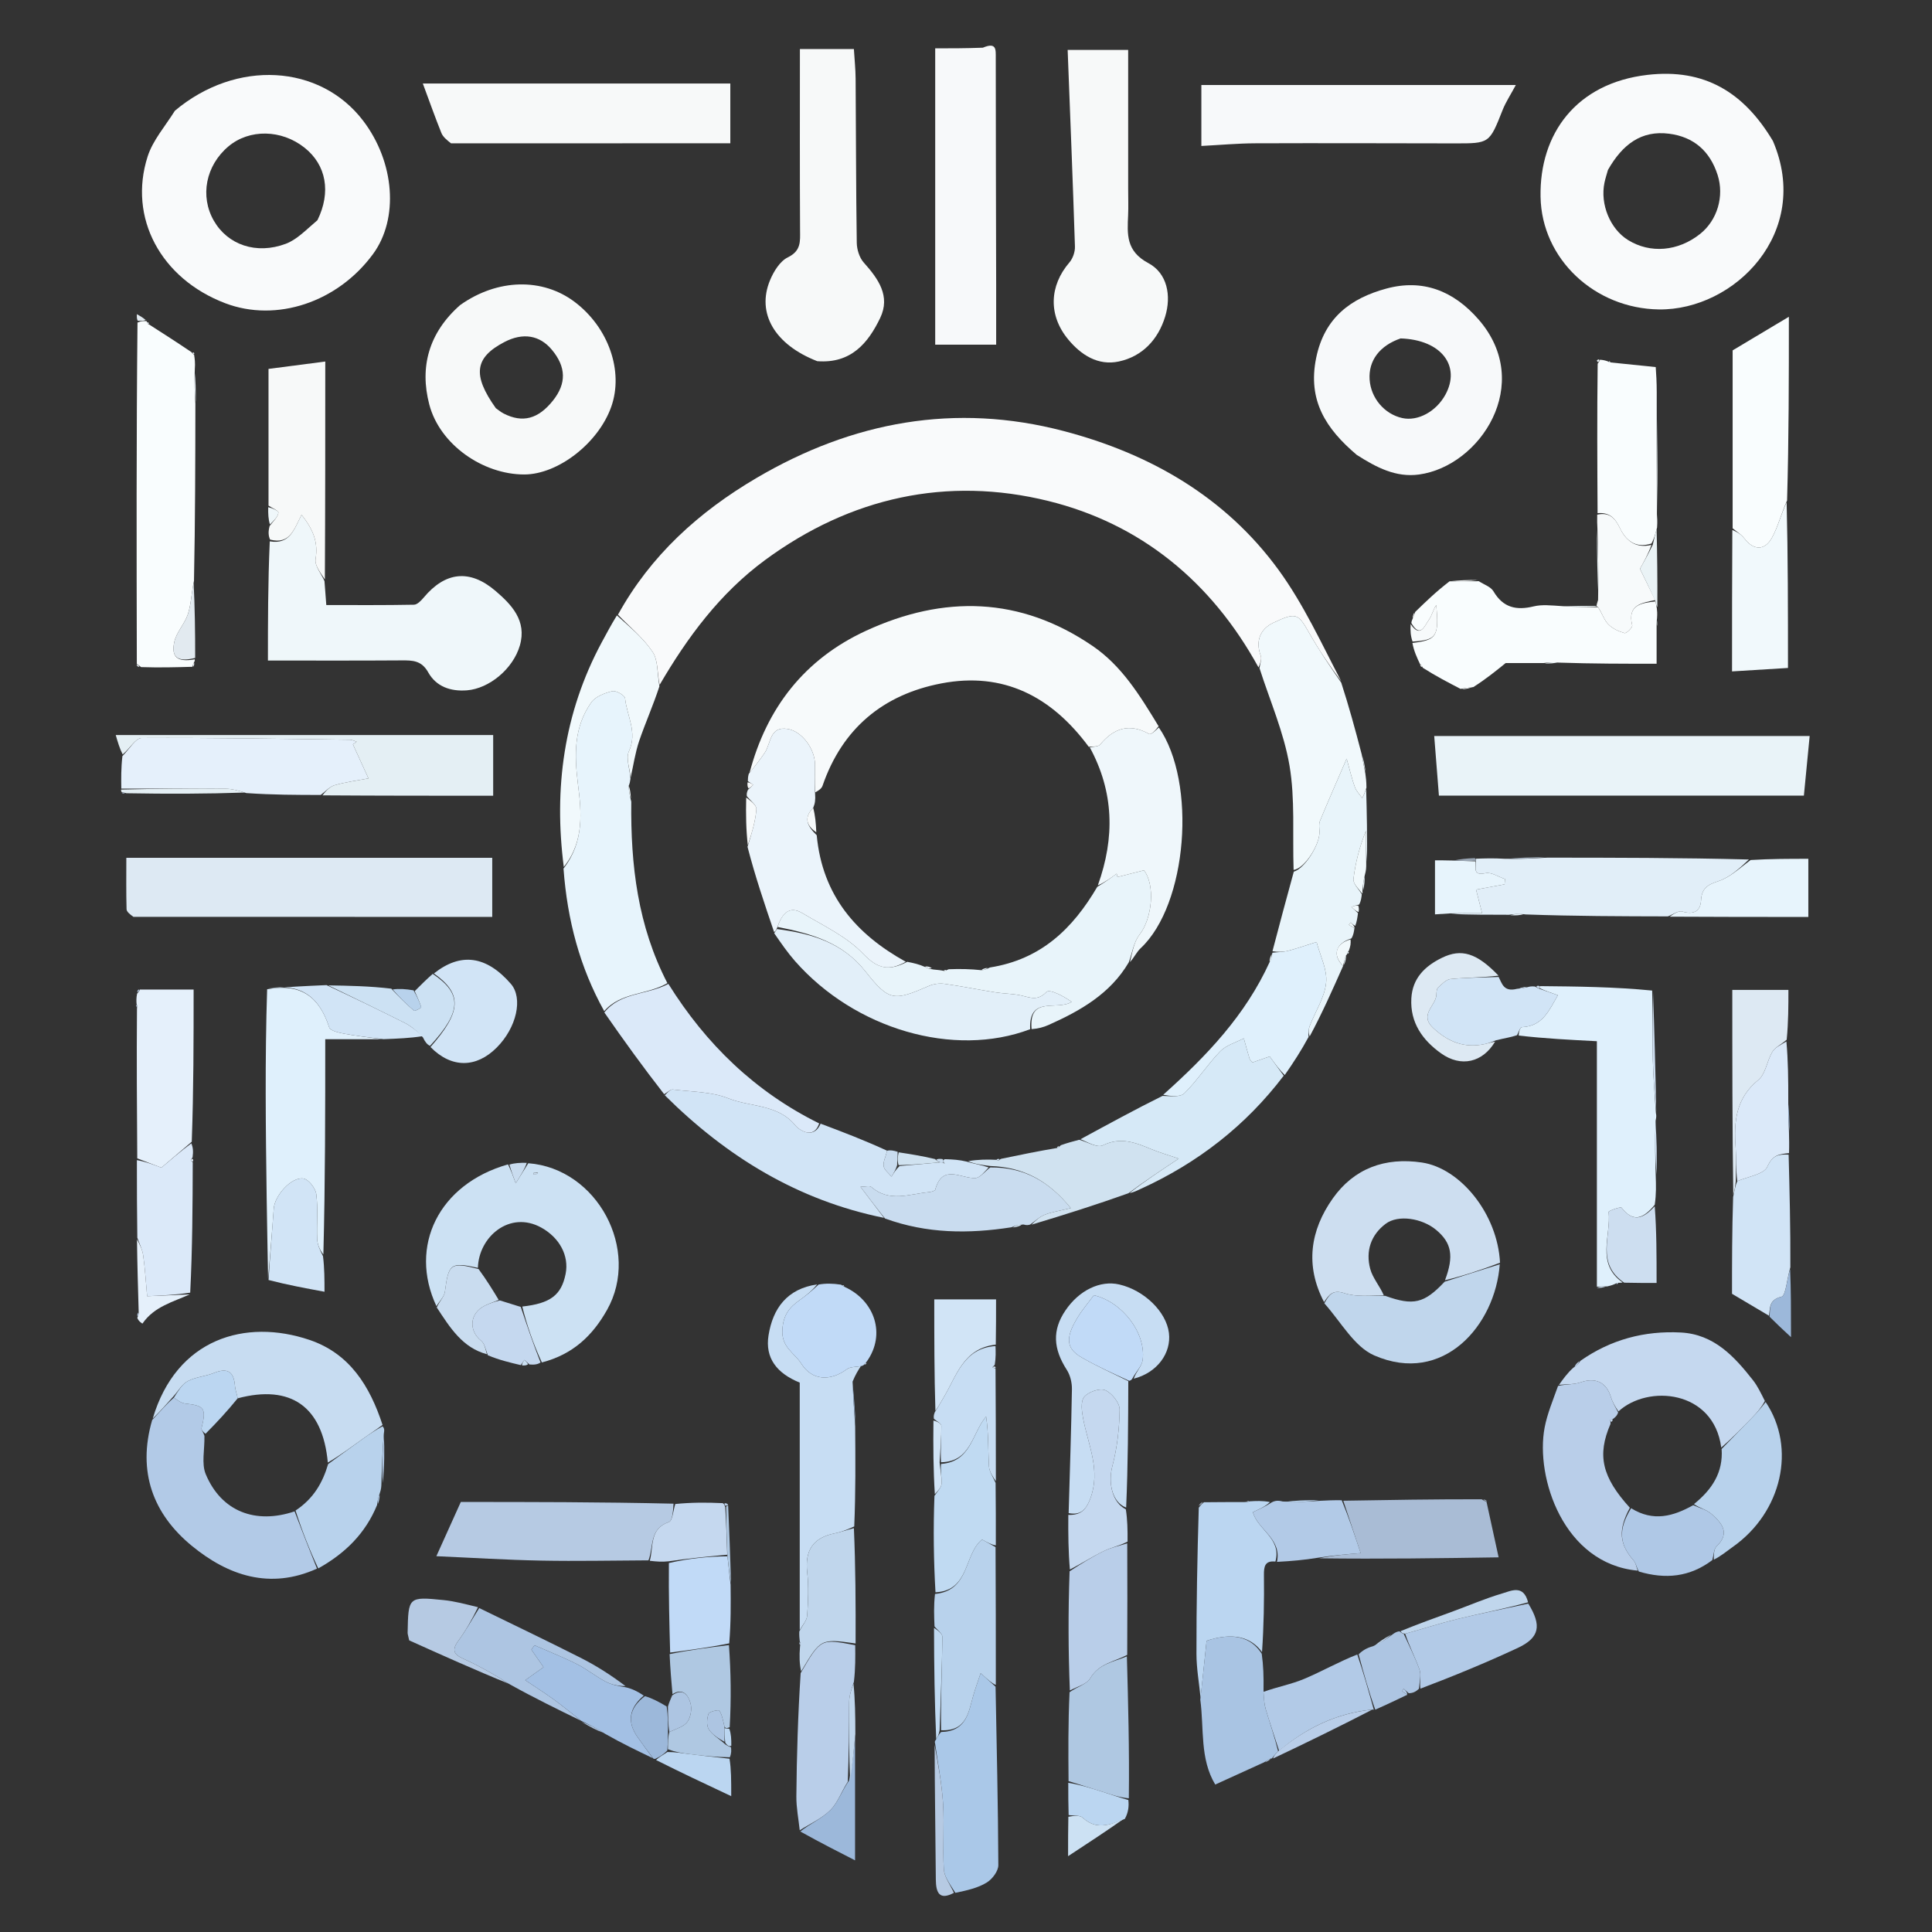 <svg version="1.1" id="Layer_1" xmlns="http://www.w3.org/2000/svg" xmlns:xlink="http://www.w3.org/1999/xlink" x="0px" y="0px"
	 width="100%" viewBox="0 0 512 512" enable-background="new 0 0 512 512" xml:space="preserve">
<rect x="0" y="0" width="512" height="512" fill="#333333" stroke="none"/>
<path fill="#F9FAFB" opacity="1" stroke="none" 
	d="
M163.765,162.904 
	C172.419,147.187 185.224,135.639 200.492,126.662 
	C225.939,111.698 253.131,106.692 281.865,114.227 
	C304.729,120.222 324.712,131.644 338.855,151.061 
	C345.446,160.11 350.197,170.499 355.454,180.568 
	C352.357,176.443 349.427,172.121 346.865,167.592 
	C344.001,162.526 343.415,162.238 337.521,165.001 
	C333.859,166.717 332.693,169.977 334.099,173.746 
	C334.448,174.685 333.911,175.953 333.514,176.865 
	C321.033,154.1 302.24,138.779 277.796,132.759 
	C250.981,126.154 225.392,131.767 202.773,148.401 
	C190.757,157.238 182.142,168.937 174.807,181.499 
	C174.142,178.332 174.422,174.953 172.946,172.754 
	C170.476,169.074 166.884,166.147 163.765,162.904 
z"/>
<path fill="#F9FAFB" opacity="1" stroke="none" 
	d="
M46.352,29.344 
	C62.6,15.683 84.81,16.984 96.244,32.004 
	C104.62,43.007 105.724,57.981 98.849,67.334 
	C89.454,80.118 73.249,85.509 59.697,80.36 
	C42.67,73.89 33.896,57.734 39.134,41.444 
	C40.503,37.188 43.726,33.528 46.352,29.344 
M84.128,58.355 
	C87.771,50.941 86.485,43.725 80.701,39.133 
	C74.594,34.284 66.076,34.139 60.547,38.79 
	C54.529,43.853 52.93,51.992 56.674,58.499 
	C60.34,64.869 67.912,67.552 75.761,64.597 
	C78.704,63.489 81.098,60.921 84.128,58.355 
z"/>
<path fill="#F9FAFB" opacity="1" stroke="none" 
	d="
M469.838,37.353 
	C480.265,61.645 459.616,82.262 439.642,82.002 
	C422.665,81.781 408.553,68.693 408.261,52.139 
	C407.966,35.417 417.733,22.039 436.588,19.844 
	C451.756,18.078 462.172,24.508 469.838,37.353 
M426.121,45.038 
	C425.811,46.16 425.439,47.269 425.201,48.407 
	C424.005,54.138 426.712,60.684 431.457,63.618 
	C437.337,67.254 444.711,66.63 450.535,62.004 
	C455.137,58.348 456.98,51.983 455.187,46.372 
	C453.162,40.036 448.851,36.274 442.348,35.437 
	C435.005,34.492 430.005,38.209 426.121,45.038 
z"/>
<path fill="#E9F3F8" opacity="1" stroke="none" 
	d="
M432,210.851 
	C414.866,210.852 398.233,210.852 381.329,210.852 
	C380.901,205.437 380.515,200.539 380.082,195.054 
	C413.238,195.054 446.286,195.054 479.58,195.054 
	C479.066,200.359 478.58,205.372 478.048,210.851 
	C462.718,210.851 447.609,210.851 432,210.851 
z"/>
<path fill="#F7F9F9" opacity="1" stroke="none" 
	d="
M121.922,80.862 
	C131.829,73.808 143.793,73.576 152.333,80.044 
	C161.283,86.824 165.311,98.393 161.991,107.791 
	C158.595,117.407 147.894,125.734 138.925,125.741 
	C128.023,125.749 116.559,117.862 113.767,107.203 
	C111.161,97.254 113.635,88.174 121.922,80.862 
M131.398,108.17 
	C132.082,108.645 132.722,109.203 133.456,109.579 
	C138.484,112.157 142.629,111.06 146.534,106.164 
	C150.147,101.636 150.055,97.256 146.252,92.693 
	C143.019,88.814 138.591,88.086 133.696,90.63 
	C125.848,94.71 125.076,99.305 131.398,108.17 
z"/>
<path fill="#F7F9FA" opacity="1" stroke="none" 
	d="
M359.539,120.54 
	C351.399,113.634 346.49,106.15 348.797,94.853 
	C350.993,84.103 358.078,79.004 367.386,76.479 
	C376.983,73.875 385.178,76.998 391.863,84.697 
	C406.613,101.684 392.293,123.533 376.051,125.753 
	C369.947,126.587 364.785,123.897 359.539,120.54 
M371.172,89.686 
	C365.627,91.594 362.636,95.559 362.962,100.573 
	C363.282,105.497 366.894,109.754 371.635,110.794 
	C375.749,111.697 380.591,109.072 383.038,104.612 
	C387.192,97.041 382.028,90.042 371.172,89.686 
z"/>
<path fill="#F7F9F9" opacity="1" stroke="none" 
	d="
M216.576,95.716 
	C205.299,91.325 200.444,83.018 204.059,74.281 
	C205.023,71.95 206.693,69.22 208.784,68.199 
	C212.345,66.461 212.041,63.967 212.024,60.961 
	C211.936,45.019 211.983,29.076 211.983,13 
	C216.163,13 220.932,13 226.287,13 
	C226.453,15.716 226.728,18.288 226.748,20.863 
	C226.857,35.358 226.841,49.853 227.053,64.346 
	C227.079,66.125 227.755,68.292 228.908,69.583 
	C232.752,73.881 236.049,78.465 233.253,84.277 
	C230.062,90.91 225.528,96.409 216.576,95.716 
z"/>
<path fill="#EFF7FA" opacity="1" stroke="none" 
	d="
M85.99,153.99 
	C86.128,155.799 86.265,157.608 86.473,160.342 
	C94.19,160.342 101.952,160.406 109.71,160.254 
	C110.599,160.237 111.627,159.147 112.316,158.324 
	C117.98,151.556 124.445,150.75 131.262,156.556 
	C135.593,160.245 139.664,164.505 137.769,171.063 
	C135.967,177.294 129.599,182.487 123.757,182.944 
	C119.394,183.285 115.589,181.956 113.479,178.174 
	C111.718,175.019 109.335,174.991 106.412,175.011 
	C94.605,175.094 82.796,175.046 71.003,175.046 
	C71.003,165.129 71.003,154.524 71.491,143.46 
	C76.93,144.387 77.934,140.159 79.926,136.428 
	C83.014,140.355 84.365,143.689 83.633,148.157 
	C83.343,149.926 85.142,152.036 85.99,153.99 
z"/>
<path fill="#DDE9F3" opacity="1" stroke="none" 
	d="
M35.359,242.978 
	C34.42,242.296 33.56,241.632 33.541,240.944 
	C33.418,236.506 33.478,232.062 33.478,227.332 
	C65.835,227.332 98.065,227.332 130.449,227.332 
	C130.449,232.335 130.449,237.357 130.449,242.984 
	C98.623,242.984 67.225,242.984 35.359,242.978 
z"/>
<path fill="#F7F9F9" opacity="1" stroke="none" 
	d="
M298.978,49.996 
	C298.98,52.66 299.059,54.829 298.964,56.99 
	C298.741,62.075 298.358,66.544 304.326,69.728 
	C309.351,72.409 310.47,78.379 308.779,83.901 
	C306.931,89.938 302.785,94.447 296.509,95.797 
	C291,96.983 286.484,94.07 283.065,89.931 
	C277.751,83.497 278.093,75.726 283.409,69.542 
	C284.32,68.483 284.917,66.738 284.872,65.335 
	C284.317,48.066 283.615,30.801 282.939,13.229 
	C288.495,13.229 293.08,13.229 298.976,13.229 
	C298.976,25.306 298.976,37.402 298.978,49.996 
z"/>
<path fill="#F7F9FA" opacity="1" stroke="none" 
	d="
M260.465,12.642 
	C264.125,11.086 263.886,13.163 263.886,15.34 
	C263.889,35.317 263.953,55.294 263.993,75.271 
	C264.003,80.544 263.994,85.816 263.994,91.338 
	C258.799,91.338 253.705,91.338 247.838,91.338 
	C247.838,65.096 247.838,38.715 247.838,12.812 
	C251.865,12.812 255.958,12.812 260.465,12.642 
z"/>
<path fill="#F9FDFE" opacity="1" stroke="none" 
	d="
M51.779,107.001 
	C51.758,122.381 51.736,137.761 51.407,153.935 
	C50.697,157.411 50.636,160.206 49.799,162.744 
	C48.943,165.338 46.731,167.556 46.18,170.164 
	C45.315,174.253 47.133,175.521 51.605,174.732 
	C51.605,174.732 51.728,175.016 51.443,175.482 
	C51.096,176.202 51.033,176.456 50.971,176.709 
	C46.619,176.832 42.266,176.954 37.388,176.788 
	C36.73,176.249 36.53,176.082 36.26,175.996 
	C36.193,145.98 36.126,115.963 36.438,85.479 
	C37.458,85.038 38.098,85.065 38.738,85.093 
	C38.738,85.093 38.948,85.108 38.971,85.364 
	C39.093,85.824 39.255,85.94 39.479,85.97 
	C43.118,88.302 46.757,90.633 50.715,93.299 
	C51.104,93.816 51.236,93.923 51.429,93.955 
	C51.598,95.032 51.768,96.11 51.625,97.902 
	C51.468,101.412 51.624,104.207 51.779,107.001 
z"/>
<path fill="#E7F4FC" opacity="1" stroke="none" 
	d="
M160.125,267.959 
	C153.686,256.402 150.353,243.915 149.336,230.178 
	C154.896,222.977 154.075,215.082 153.166,207.846 
	C152.178,199.98 152.054,192.717 156.7,186.138 
	C157.805,184.575 160.256,183.658 162.264,183.167 
	C163.235,182.929 165.577,184.271 165.653,185.058 
	C166.104,189.691 169.015,194.056 166.671,199.099 
	C165.812,200.947 166.92,203.708 167.077,206.379 
	C166.965,207.141 166.907,207.576 166.614,208.253 
	C166.641,209.671 166.903,210.846 167.296,212.456 
	C167.109,229.358 169.022,245.377 176.865,260.539 
	C171.437,263.735 164.518,262.872 160.125,267.959 
z"/>
<path fill="#CCE1F3" opacity="1" stroke="none" 
	d="
M140.006,308.269 
	C158.296,309.66 169.824,331.234 160.874,347.138 
	C157.05,353.934 151.847,358.929 143.603,361.063 
	C141.264,356.006 139.636,351.179 138.404,346.247 
	C145.874,345.43 148.764,343.21 149.888,337.627 
	C150.87,332.752 148.254,327.999 143.466,325.338 
	C135.097,320.687 126.848,327.765 126.651,335.994 
	C119.409,334.39 118.873,334.884 117.91,342.283 
	C117.733,343.644 116.438,344.859 115.659,346.142 
	C108.211,330.262 116.288,313.77 134.63,308.574 
	C135.468,310.291 135.941,311.586 136.672,313.589 
	C138.179,311.185 139.092,309.727 140.006,308.269 
M142.601,310.801 
	C142.212,310.797 141.823,310.792 141.434,310.788 
	C141.432,310.949 141.42,311.251 141.431,311.252 
	C141.818,311.282 142.207,311.284 142.601,310.801 
z"/>
<path fill="#F7F9FA" opacity="1" stroke="none" 
	d="
M368.997,22.527 
	C380.086,22.527 390.675,22.527 401.712,22.527 
	C400.304,25.157 399.033,27.067 398.208,29.152 
	C394.708,38 394.756,38.01 385.583,37.998 
	C367.938,37.974 350.293,37.912 332.649,37.977 
	C328.013,37.995 323.378,38.422 318.373,38.68 
	C318.373,33.394 318.373,27.869 318.373,22.527 
	C335.053,22.527 351.775,22.527 368.997,22.527 
z"/>
<path fill="#F7F9F9" opacity="1" stroke="none" 
	d="
M119.519,37.979 
	C118.354,37.068 117.379,36.256 116.963,35.219 
	C115.309,31.106 113.831,26.923 112.051,22.128 
	C125.389,22.128 138.86,22.128 152.331,22.128 
	C165.973,22.128 179.616,22.128 193.541,22.128 
	C193.541,27.048 193.541,31.905 193.541,37.975 
	C168.742,37.975 144.354,37.975 119.519,37.979 
z"/>
<path fill="#DFF0FC" opacity="1" stroke="none" 
	d="
M438.83,295 
	C438.923,295.442 439.016,295.885 438.757,296.964 
	C438.531,302.29 438.658,306.978 438.784,311.666 
	C438.862,314.041 438.941,316.415 438.525,319.27 
	C435.393,323.095 432.768,323.942 429.736,320.061 
	C429.462,319.711 426.278,320.89 426.307,321.159 
	C426.985,327.489 422.864,334.833 429.99,339.856 
	C429.813,339.903 429.635,339.951 429.057,339.961 
	C428.477,339.936 428.329,340.01 428.213,340.147 
	C427.712,340.389 427.211,340.63 425.955,340.904 
	C424.53,340.952 423.861,340.968 423.191,340.985 
	C423.191,319.3 423.191,297.615 423.191,275.931 
	C416.027,275.566 409.461,275.232 402.476,274.431 
	C402.483,273.353 402.884,272.229 403.335,272.208 
	C408.914,271.952 410.545,267.644 412.855,263.747 
	C410.958,263.082 409.481,262.564 408.03,261.868 
	C408.056,261.69 408.032,261.331 408.032,261.331 
	C417.919,261.428 427.805,261.525 437.842,262.509 
	C437.987,269.196 437.872,274.998 438.012,280.793 
	C438.127,285.533 438.546,290.265 438.83,295 
z"/>
<path fill="#F9FDFE" opacity="1" stroke="none" 
	d="
M387.068,182.566 
	C383.788,180.866 380.508,179.166 377.058,176.969 
	C376.756,176.263 376.574,176.119 376.342,176.038 
	C375.515,174.282 374.688,172.527 374.307,170.391 
	C380.735,169.624 381.364,168.668 380.634,160.335 
	C379.77,161.547 379.511,163.081 378.693,164.21 
	C377.568,165.763 376.443,169.26 374.043,165.14 
	C374.035,164.94 374.028,164.74 374.316,164.09 
	C374.756,163.148 374.901,162.657 375.046,162.166 
	C377.82,159.469 380.595,156.772 384.157,154.048 
	C387.264,154.023 389.585,154.026 391.906,154.029 
	C393.228,154.901 395.059,155.474 395.78,156.699 
	C398.34,161.054 401.852,161.819 406.445,160.697 
	C408.621,160.166 410.992,160.435 414.049,160.635 
	C417.593,160.885 420.362,160.842 423.487,160.916 
	C424.597,162.52 425.079,164.271 426.186,165.417 
	C427.293,166.564 428.962,167.333 430.524,167.777 
	C431.006,167.914 432.691,166.257 432.561,165.737 
	C431.204,160.309 435.014,159.787 438.731,159.385 
	C438.906,160.238 438.993,160.729 439.08,161.219 
	C439.156,161.877 439.231,162.535 439.129,163.875 
	C438.974,165.054 438.997,165.551 439.019,166.047 
	C439.019,169.328 439.019,172.61 439.019,175.899 
	C430.348,175.899 422.124,175.899 413.208,175.603 
	C411.348,175.447 410.181,175.586 409.014,175.725 
	C405.614,175.725 402.215,175.725 399.006,175.725 
	C396.507,177.752 393.838,179.918 390.47,182.07 
	C388.87,182.227 387.969,182.396 387.068,182.566 
z"/>
<path fill="#CDDEF0" opacity="1" stroke="none" 
	d="
M350.888,345.054 
	C345.818,335.409 347.209,326.062 353.204,317.591 
	C358.843,309.621 367.063,306.629 376.808,308.077 
	C387.052,309.599 396.877,321.713 397.52,334.64 
	C392.35,336.62 387.597,338.144 382.936,339.282 
	C385.351,332.884 384.703,329.382 380.632,325.966 
	C376.89,322.826 370.529,321.83 367.22,324.315 
	C363.279,327.273 361.875,331.589 363.122,336.266 
	C363.771,338.696 365.655,340.796 366.729,343.299 
	C363.052,343.33 359.414,343.752 356.265,342.703 
	C353.157,341.668 352.186,343.17 350.888,345.054 
z"/>
<path fill="#D1E4F6" opacity="1" stroke="none" 
	d="
M234.265,322.746 
	C211.527,318.14 192.606,306.598 176.184,290.264 
	C176.966,289.43 177.688,288.652 178.303,288.73 
	C183.253,289.351 188.526,289.276 193.036,291.078 
	C198.946,293.44 206.229,292.548 210.893,298.39 
	C211.49,299.138 215.522,302.317 217.466,297.783 
	C223.611,300.08 229.388,302.315 235.094,304.957 
	C234.703,306.605 233.992,307.908 234.181,309.064 
	C234.345,310.069 235.526,310.909 236.258,311.822 
	C236.839,310.881 237.421,309.941 238.399,309.008 
	C242.201,308.685 245.605,308.354 249.255,308.025 
	C249.499,308.026 249.988,308.04 250.049,308.169 
	C250.197,308.342 250.284,308.386 250.371,308.43 
	C250.263,308.282 250.154,308.133 250.04,307.801 
	C250.035,307.618 250.009,307.251 250.435,307.192 
	C252.573,307.254 254.285,307.374 256.131,307.825 
	C258.18,308.438 260.097,308.722 262.003,309.382 
	C260.832,310.611 259.706,312.126 258.502,312.19 
	C254.671,312.394 249.772,308.299 247.844,315.281 
	C247.745,315.642 246.704,315.878 246.079,315.938 
	C240.961,316.429 235.693,318.699 230.931,314.577 
	C230.426,314.139 229.213,314.518 228.032,314.518 
	C230.29,317.498 232.277,320.122 234.265,322.746 
z"/>
<path fill="#E1EEF8" opacity="1" stroke="none" 
	d="
M399.92,242.425 
	C394.789,242.422 389.659,242.418 384.601,242.213 
	C387.256,242.012 389.839,242.012 392.77,242.012 
	C392.147,239.579 391.72,237.914 391.167,235.752 
	C393.938,235.242 396.331,234.802 398.724,234.362 
	C398.765,233.892 398.805,233.422 398.846,232.952 
	C397.113,232.384 395.214,231.061 393.681,231.398 
	C390.139,232.178 391.249,229.829 391.121,228.101 
	C391.216,227.939 391.175,227.565 391.175,227.565 
	C393.476,227.482 395.776,227.399 398.841,227.587 
	C403.094,227.668 406.581,227.478 410.069,227.287 
	C427.746,227.297 445.422,227.307 463.479,227.775 
	C461.065,230.052 458.479,232.499 455.419,233.507 
	C452.489,234.472 450.969,235.394 450.787,238.68 
	C450.633,241.471 448.82,242.481 445.835,241.57 
	C444.785,241.251 443.293,242.383 442.003,242.853 
	C429.637,242.826 417.271,242.799 404.338,242.339 
	C402.487,242.08 401.204,242.253 399.92,242.425 
M409.483,241.581 
	C409.483,241.581 409.418,241.473 409.483,241.581 
z"/>
<path fill="#B2CAE7" opacity="1" stroke="none" 
	d="
M84.006,415.703 
	C71.548,421.341 60.413,417.546 50.806,409.639 
	C40.627,401.262 36.323,390.1 40.327,376.318 
	C42.537,373.929 44.266,371.968 46.078,370.384 
	C47.147,371.173 48.104,371.843 49.123,371.955 
	C54.218,372.513 54.711,373.238 53.412,378.474 
	C53.302,378.916 53.887,379.531 54.177,380.519 
	C54.255,384.229 53.357,387.881 54.522,390.671 
	C58.672,400.606 67.759,404.01 78.064,400.53 
	C80.081,405.827 82.043,410.765 84.006,415.703 
z"/>
<path fill="#F1F9FC" opacity="1" stroke="none" 
	d="
M333.782,177.07 
	C333.911,175.953 334.448,174.685 334.099,173.746 
	C332.693,169.977 333.859,166.717 337.521,165.001 
	C343.415,162.238 344.001,162.526 346.865,167.592 
	C349.427,172.121 352.357,176.443 355.446,180.925 
	C357.433,187.051 359.098,193.107 360.872,199.928 
	C361.264,202.126 361.547,203.559 361.831,204.992 
	C361.969,205.989 362.108,206.986 362.123,208.733 
	C361.667,210.16 361.335,210.84 361.003,211.519 
	C360.34,210.556 359.451,209.675 359.062,208.612 
	C358.285,206.492 357.783,204.272 356.875,201.061 
	C354.02,207.675 351.84,212.606 349.791,217.591 
	C349.455,218.41 349.649,219.468 349.677,220.413 
	C349.78,223.853 345.71,230.211 342.818,230.532 
	C342.513,220.994 343.232,211.759 341.733,202.899 
	C340.243,194.093 336.523,185.664 333.782,177.07 
z"/>
<path fill="#DFF0FC" opacity="1" stroke="none" 
	d="
M71.051,338.816 
	C70.923,331.734 70.769,324.652 70.673,317.57 
	C70.421,299.151 70.196,280.733 70.794,262.158 
	C80.123,260.438 84.736,264.564 87.248,272.274 
	C87.544,273.184 89.813,273.676 91.246,273.946 
	C94.53,274.567 97.863,274.931 101.176,275.4 
	C96.213,275.4 91.251,275.4 86.193,275.4 
	C86.193,294.296 86.193,313.181 85.698,332.439 
	C84.801,331.322 84.116,329.844 84.052,328.34 
	C83.884,324.379 84.318,320.363 83.817,316.459 
	C83.615,314.888 81.74,312.497 80.382,312.315 
	C77.137,311.882 72.783,316.905 72.55,320.26 
	C72.12,326.45 71.558,332.631 71.051,338.816 
z"/>
<path fill="#B6CAE3" opacity="1" stroke="none" 
	d="
M171.85,413.51 
	C162.378,413.549 152.903,413.762 143.435,413.578 
	C134.173,413.398 124.919,412.814 115.641,412.407 
	C117.726,407.784 119.787,403.213 122.121,398.038 
	C140.2,398.038 159.143,398.038 178.494,398.489 
	C178.376,400.47 178.2,403.047 177.27,403.356 
	C172.024,405.1 173.25,409.949 171.85,413.51 
z"/>
<path fill="#C7DCF1" opacity="1" stroke="none" 
	d="
M45.996,370.007 
	C44.266,371.968 42.537,373.929 40.473,375.943 
	C46.771,354.651 65.109,349.374 82.011,355.087 
	C92.675,358.691 98.02,367.33 101.379,377.624 
	C99.46,379.039 97.895,380.055 96.38,381.143 
	C93.225,383.406 90.098,385.706 86.876,387.597 
	C85.513,372.663 77.001,366.852 62.992,370.568 
	C62.736,369.225 62.337,368.285 62.269,367.322 
	C62.002,363.573 60.373,362.363 56.729,363.841 
	C54.475,364.755 51.873,364.903 49.752,366.014 
	C48.222,366.816 47.229,368.64 45.996,370.007 
z"/>
<path fill="#C7DDF3" opacity="1" stroke="none" 
	d="
M226.627,378 
	C226.7,386.688 226.772,395.376 226.381,404.525 
	C224.346,405.45 222.8,406.034 221.2,406.355 
	C215.45,407.512 213.254,410.888 213.918,416.72 
	C214.348,420.495 214.171,424.371 213.903,428.176 
	C213.811,429.492 212.625,430.73 211.939,432.003 
	C211.939,410.138 211.939,388.272 211.939,366.408 
	C205.855,363.936 202.709,359.894 203.669,353.883 
	C204.813,346.713 208.609,341.518 216.557,340.385 
	C215.23,342.023 213.622,343.347 211.925,344.544 
	C209.188,346.476 207.584,348.413 207.337,352.388 
	C207.046,357.076 210.588,358.567 212.364,361.395 
	C215.174,365.871 220.045,366.108 224.423,362.854 
	C225.349,362.166 226.88,362.294 228.132,362.047 
	C227.424,363.149 226.716,364.251 225.941,366.144 
	C226.126,370.623 226.376,374.311 226.627,378 
z"/>
<path fill="#E5F0FB" opacity="1" stroke="none" 
	d="
M84.993,210.673 
	C78.631,210.664 72.27,210.655 65.29,210.176 
	C63.073,209.471 61.476,209.046 59.876,209.035 
	C50.633,208.968 41.389,208.999 32.146,208.996 
	C32.11,206.295 32.073,203.594 32.438,200.381 
	C34.404,198.374 35.964,195.589 37.537,195.581 
	C55.94,195.485 74.344,195.803 92.747,196.041 
	C93.337,196.049 93.922,196.38 94.509,196.561 
	C94.181,196.797 93.854,197.032 93.526,197.268 
	C94.757,199.961 95.988,202.655 97.647,206.285 
	C94.79,206.83 91.672,207.225 88.687,208.084 
	C87.32,208.477 86.216,209.782 84.993,210.673 
z"/>
<path fill="#C5D8EF" opacity="1" stroke="none" 
	d="
M413.151,366.997 
	C414.249,365.45 415.346,363.902 416.958,362.446 
	C417.931,361.899 418.389,361.259 418.848,360.619 
	C426.832,355.01 435.766,352.623 445.433,353.127 
	C454.215,353.584 459.603,359.456 464.569,365.782 
	C465.739,367.271 466.574,369.023 467.705,371.261 
	C466.753,373.063 465.682,374.281 464.559,375.447 
	C461.802,378.311 459.021,381.151 456.149,383.629 
	C454.144,368.331 436.695,366.854 428.912,374.04 
	C427.984,372.725 427.303,371.533 426.915,370.253 
	C425.709,366.274 422.795,364.96 418.898,366.325 
	C417.122,366.948 415.075,366.797 413.151,366.997 
z"/>
<path fill="#F9FDFE" opacity="1" stroke="none" 
	d="
M459.166,139.996 
	C459.166,124.06 459.166,108.124 459.166,92.852 
	C464.202,89.843 468.93,87.017 474.069,83.946 
	C474.069,100.152 474.069,116.118 473.593,132.633 
	C471.969,136.307 471.176,139.628 469.583,142.506 
	C467.641,146.014 464.663,145.848 462.292,142.711 
	C461.478,141.634 460.221,140.891 459.166,139.996 
z"/>
<path fill="#E4EFF4" opacity="1" stroke="none" 
	d="
M85.452,210.776 
	C86.216,209.782 87.32,208.477 88.687,208.084 
	C91.672,207.225 94.79,206.83 97.647,206.285 
	C95.988,202.655 94.757,199.961 93.526,197.268 
	C93.854,197.032 94.181,196.797 94.509,196.561 
	C93.922,196.38 93.337,196.049 92.747,196.041 
	C74.344,195.803 55.94,195.485 37.537,195.581 
	C35.964,195.589 34.404,198.374 32.505,199.935 
	C31.674,198.271 31.176,196.542 30.673,194.794 
	C64.049,194.794 97.232,194.794 130.697,194.794 
	C130.697,200.453 130.697,205.532 130.697,210.879 
	C115.766,210.879 100.838,210.879 85.452,210.776 
z"/>
<path fill="#B9CEE9" opacity="1" stroke="none" 
	d="
M412.901,367.281 
	C415.075,366.797 417.122,366.948 418.898,366.325 
	C422.795,364.96 425.709,366.274 426.915,370.253 
	C427.303,371.533 427.984,372.725 428.822,374.303 
	C428.575,375.149 428.036,375.648 427.29,376.152 
	C426.952,376.197 426.708,376.255 426.711,376.272 
	C426.751,376.512 426.825,376.746 426.8,377.352 
	C423.166,385.713 424.582,391.481 431.927,399.569 
	C428.773,405.439 429.117,409.203 432.94,413.557 
	C433.538,414.238 433.667,415.332 434.012,416.235 
	C414.321,414.451 406.853,391.494 409.336,378.352 
	C410.03,374.679 411.524,371.156 412.901,367.281 
z"/>
<path fill="#F7F9F9" opacity="1" stroke="none" 
	d="
M86.094,153.566 
	C85.142,152.036 83.343,149.926 83.633,148.157 
	C84.365,143.689 83.014,140.355 79.926,136.428 
	C77.934,140.159 76.93,144.387 71.568,142.998 
	C71.107,141.929 71.058,140.862 71.459,139.383 
	C72.59,137.942 73.66,136.956 73.782,135.863 
	C73.84,135.345 72.089,134.625 71.158,133.996 
	C71.158,122.049 71.158,110.101 71.158,97.765 
	C75.628,97.184 81.012,96.484 86.199,95.809 
	C86.199,114.78 86.199,133.961 86.094,153.566 
z"/>
<path fill="#D6E9F7" opacity="1" stroke="none" 
	d="
M340.194,285.076 
	C330.113,298.343 317.362,308.233 302.223,315.107 
	C301.354,315.501 300.523,315.979 299.359,316.151 
	C303.325,313.047 307.607,310.212 312.38,307.05 
	C309.305,305.998 307.122,305.379 305.041,304.512 
	C300.879,302.777 296.943,301.228 292.251,303.531 
	C290.767,304.259 288.118,302.612 286.348,301.902 
	C293.803,297.861 300.912,293.97 308.083,290.422 
	C310.103,290.458 312.749,290.844 313.891,289.712 
	C317.337,286.297 319.994,282.094 323.379,278.606 
	C324.962,276.975 327.511,276.284 329.622,275.167 
	C330.12,276.954 330.588,278.75 331.137,280.521 
	C331.264,280.932 331.661,281.259 331.892,281.568 
	C333.666,280.95 335.304,280.38 336.486,279.969 
	C337.981,282.028 339.088,283.552 340.194,285.076 
z"/>
<path fill="#E8F4FA" opacity="1" stroke="none" 
	d="
M342.871,230.999 
	C345.71,230.211 349.78,223.853 349.677,220.413 
	C349.649,219.468 349.455,218.41 349.791,217.591 
	C351.84,212.606 354.02,207.675 356.875,201.061 
	C357.783,204.272 358.285,206.492 359.062,208.612 
	C359.451,209.675 360.34,210.556 361.003,211.519 
	C361.335,210.84 361.667,210.16 362.045,209.103 
	C362.224,215.302 362.359,221.88 362.255,228.381 
	C362.015,225.571 362.015,222.839 362.015,220.107 
	C360.312,224.33 359.201,228.606 358.682,232.953 
	C358.534,234.194 360.107,235.64 360.891,236.992 
	C360.789,237.901 360.686,238.809 360.182,239.725 
	C359.24,239.932 358.698,240.132 358.156,240.333 
	C358.733,240.887 359.309,241.441 359.885,241.995 
	C359.732,243.127 359.579,244.259 359.151,245.372 
	C358.572,245.054 358.27,244.754 357.967,244.454 
	C357.796,244.667 357.626,244.879 357.455,245.092 
	C357.948,245.385 358.442,245.678 358.935,245.971 
	C358.814,246.88 358.693,247.789 358.145,248.686 
	C353.855,250.052 353.084,253.22 355.94,255.977 
	C353.174,262.216 350.408,268.456 347.084,274.652 
	C346.71,273.688 346.763,272.716 347.099,271.854 
	C348.591,268.025 351.057,264.315 351.442,260.393 
	C351.782,256.923 349.837,253.23 348.901,249.635 
	C346.407,250.422 343.935,251.295 341.409,251.959 
	C340.056,252.316 338.609,252.314 337.216,252.082 
	C339.109,244.794 340.99,237.896 342.871,230.999 
z"/>
<path fill="#F9FDFE" opacity="1" stroke="none" 
	d="
M426.821,96.051 
	C430.717,96.451 434.613,96.851 438.783,97.28 
	C438.915,99.226 439.046,101.144 439.053,103.974 
	C438.989,115.359 439.046,125.833 439.104,136.306 
	C439.178,137.236 439.253,138.165 439.14,139.806 
	C438.637,141.68 438.321,142.843 437.657,144.038 
	C433.174,145.49 430.701,142.905 429.255,139.883 
	C427.922,137.097 426.373,135.738 423.375,135.995 
	C423.301,122.966 423.226,109.937 423.4,96.395 
	C423.843,95.75 423.956,95.567 423.987,95.333 
	C424.522,95.37 425.058,95.408 426.012,95.736 
	C426.432,96.026 426.821,96.051 426.821,96.051 
z"/>
<path fill="#AAC8E8" opacity="1" stroke="none" 
	d="
M263.835,446.99 
	C264.126,462.753 264.507,478.516 264.57,494.28 
	C264.576,495.847 262.986,497.97 261.538,498.867 
	C259.198,500.317 256.361,500.962 253.179,501.621 
	C251.751,499.32 250.244,497.382 250.125,495.363 
	C249.783,489.554 250.288,483.694 249.918,477.888 
	C249.577,472.552 248.533,467.26 247.799,461.948 
	C247.799,461.948 247.598,461.497 247.986,461.116 
	C248.586,460.161 248.799,459.587 249.398,459.002 
	C256.242,458.832 256.671,453.661 257.973,449.186 
	C258.498,447.38 259.152,445.61 259.886,443.407 
	C261.805,445.148 262.82,446.069 263.835,446.99 
z"/>
<path fill="#DBE9F9" opacity="1" stroke="none" 
	d="
M217.096,297.721 
	C215.522,302.317 211.49,299.138 210.893,298.39 
	C206.229,292.548 198.946,293.44 193.036,291.078 
	C188.526,289.276 183.253,289.351 178.303,288.73 
	C177.688,288.652 176.966,289.43 176.009,289.971 
	C170.546,282.974 165.366,275.817 160.156,268.31 
	C164.518,262.872 171.437,263.735 177.126,260.741 
	C187.126,276.758 200.139,289.344 217.096,297.721 
z"/>
<path fill="#BBD6F1" opacity="1" stroke="none" 
	d="
M337.991,413.834 
	C335.216,413.534 334.928,415.133 334.955,417.405 
	C335.033,424.146 334.921,430.89 334.45,437.825 
	C331.432,433.648 326.519,432.61 319.76,434.811 
	C319.219,439.967 318.694,444.967 318.169,449.967 
	C317.784,446.068 317.078,442.17 317.073,438.271 
	C317.054,425.53 317.29,412.789 317.687,399.551 
	C318.308,398.74 318.671,398.426 319.034,398.111 
	C322.394,398.082 325.754,398.053 329.866,398.057 
	C330.798,398.016 330.979,397.941 331.161,397.866 
	C332.842,397.766 334.524,397.667 336.554,398.059 
	C335.285,399.266 333.669,399.981 332.027,400.708 
	C333.2,405.332 339.744,407.708 337.991,413.834 
z"/>
<path fill="#E5F0FB" opacity="1" stroke="none" 
	d="
M37.034,262.234 
	C41.658,262.234 46.282,262.234 51.31,262.234 
	C51.31,275.491 51.31,288.815 50.818,302.573 
	C47.849,305.117 45.372,307.226 42.765,309.445 
	C40.917,308.733 38.645,307.858 36.374,306.984 
	C36.284,293.971 36.194,280.957 36.298,267.383 
	C36.39,266.542 36.287,266.263 36.183,265.984 
	C36.14,265.242 36.097,264.499 36.33,263.333 
	C36.86,262.754 37.003,262.529 37.034,262.234 
z"/>
<path fill="#C0D6EC" opacity="1" stroke="none" 
	d="
M382.843,339.667 
	C387.597,338.144 392.35,336.62 397.453,335.043 
	C396.258,351.289 382.438,367.147 364.208,359.209 
	C358.878,356.889 355.385,350.35 350.969,345.399 
	C352.186,343.17 353.157,341.668 356.265,342.703 
	C359.414,343.752 363.052,343.33 367.091,343.407 
	C374.58,346.104 377.431,345.428 382.843,339.667 
z"/>
<path fill="#C7DDF3" opacity="1" stroke="none" 
	d="
M299.011,366.009 
	C298.977,377.029 298.942,388.05 298.442,399.519 
	C294.611,398.11 293.677,392.767 294.781,388.572 
	C296.06,383.716 296.658,378.581 296.717,373.558 
	C296.738,371.775 294.648,369.159 292.891,368.415 
	C291.453,367.805 288.41,368.864 287.315,370.197 
	C286.33,371.399 286.679,374.045 287.041,375.939 
	C288.381,382.955 291.763,389.683 288.928,397.176 
	C287.802,400.153 286.36,401.587 283.199,400.994 
	C283.512,390.045 283.889,379.097 284.071,368.145 
	C284.099,366.433 283.629,364.451 282.713,363.029 
	C279.084,357.393 278.84,352.492 282.327,347.318 
	C285.957,341.933 291.565,339.222 296.636,340.402 
	C303.251,341.941 309.07,347.622 309.777,353.232 
	C310.45,358.569 306.67,363.793 300.449,365.367 
	C301.099,363.451 302.62,361.999 302.826,360.38 
	C303.737,353.218 297.383,345.002 289.879,343.253 
	C288.431,345.217 286.808,347.107 285.533,349.208 
	C282.292,354.55 282.523,357.363 286.629,359.728 
	C290.633,362.036 294.874,363.932 299.011,366.009 
z"/>
<path fill="#A9BCD5" opacity="1" stroke="none" 
	d="
M393.94,397.984 
	C394.965,402.683 395.989,407.381 397.152,412.714 
	C382.172,412.94 365.94,413.186 349.604,412.97 
	C353.209,412.199 356.917,411.89 360.587,411.584 
	C358.964,406.69 357.474,402.198 355.984,397.706 
	C368.012,397.502 380.039,397.298 392.644,397.322 
	C393.416,397.768 393.656,397.913 393.94,397.984 
z"/>
<path fill="#DFF0FC" opacity="1" stroke="none" 
	d="
M337.204,252.473 
	C338.609,252.314 340.056,252.316 341.409,251.959 
	C343.935,251.295 346.407,250.422 348.901,249.635 
	C349.837,253.23 351.782,256.923 351.442,260.393 
	C351.057,264.315 348.591,268.025 347.099,271.854 
	C346.763,272.716 346.71,273.688 346.78,274.81 
	C344.94,278.248 342.846,281.483 340.474,284.897 
	C339.088,283.552 337.981,282.028 336.486,279.969 
	C335.304,280.38 333.666,280.95 331.892,281.568 
	C331.661,281.259 331.264,280.932 331.137,280.521 
	C330.588,278.75 330.12,276.954 329.622,275.167 
	C327.511,276.284 324.962,276.975 323.379,278.606 
	C319.994,282.094 317.337,286.297 313.891,289.712 
	C312.749,290.844 310.103,290.458 308.253,290.132 
	C319.835,279.778 330.053,269.046 336.483,254.917 
	C336.935,254.104 337.052,253.368 337.172,252.592 
	C337.175,252.551 337.204,252.473 337.204,252.473 
z"/>
<path fill="#A9C4E3" opacity="1" stroke="none" 
	d="
M318.089,450.404 
	C318.694,444.967 319.219,439.967 319.76,434.811 
	C326.519,432.61 331.432,433.648 334.372,438.26 
	C334.814,441.391 334.899,444.279 334.848,447.922 
	C334.948,450.131 335.032,451.631 335.451,453.031 
	C336.55,456.703 337.795,460.332 338.716,464.107 
	C337.973,464.839 337.496,465.442 337.019,466.045 
	C337.019,466.045 337.01,465.994 336.725,466.035 
	C335.959,466.395 335.477,466.713 334.995,467.031 
	C330.806,468.938 326.617,470.844 322.049,472.923 
	C317.926,466.049 319.128,458.212 318.089,450.404 
z"/>
<path fill="#B9CEE9" opacity="1" stroke="none" 
	d="
M226.64,435.994 
	C226.678,439.038 226.716,442.081 226.293,445.715 
	C225.554,447.878 225.058,449.448 225.037,451.025 
	C224.944,458.013 224.988,465.004 224.674,472.167 
	C222.968,474.83 222.006,477.758 220.057,479.694 
	C217.802,481.934 214.679,483.3 211.934,485.046 
	C211.619,482.044 211.015,479.04 211.043,476.042 
	C211.142,465.331 211.456,454.621 212.182,443.39 
	C217.489,434.234 217.489,434.234 226.64,435.994 
z"/>
<path fill="#B8D2EC" opacity="1" stroke="none" 
	d="
M263.904,446.527 
	C262.82,446.069 261.805,445.148 259.886,443.407 
	C259.152,445.61 258.498,447.38 257.973,449.186 
	C256.671,453.661 256.242,458.832 249.393,458.532 
	C249.285,449.997 249.643,441.922 249.751,433.844 
	C249.764,432.908 248.388,431.954 247.656,431.008 
	C247.542,428.295 247.428,425.582 247.786,422.415 
	C257.046,421.537 255.421,411.886 260.256,407.988 
	C261.615,408.749 262.723,409.371 263.832,409.993 
	C263.879,422.016 263.927,434.04 263.904,446.527 
z"/>
<path fill="#C9DCEF" opacity="1" stroke="none" 
	d="
M234.531,322.91 
	C232.277,320.122 230.29,317.498 228.032,314.518 
	C229.213,314.518 230.426,314.139 230.931,314.577 
	C235.693,318.699 240.961,316.429 246.079,315.938 
	C246.704,315.878 247.745,315.642 247.844,315.281 
	C249.772,308.299 254.671,312.394 258.502,312.19 
	C259.706,312.126 260.832,310.611 262.421,309.383 
	C271.414,309.297 277.972,313.052 283.771,320.16 
	C280.591,320.94 278.605,321.21 276.804,321.939 
	C275.415,322.501 274.259,323.638 272.998,324.519 
	C272.56,324.646 272.121,324.773 271.268,324.513 
	C269.901,324.5 268.947,324.874 267.994,325.248 
	C256.767,326.994 245.656,326.96 234.531,322.91 
M262.517,324.415 
	C262.517,324.415 262.581,324.522 262.517,324.415 
z"/>
<path fill="#F1F9FC" opacity="1" stroke="none" 
	d="
M459.087,140.459 
	C460.221,140.891 461.478,141.634 462.292,142.711 
	C464.663,145.848 467.641,146.014 469.583,142.506 
	C471.176,139.628 471.969,136.307 473.476,133.089 
	C473.834,147.455 473.834,161.915 473.834,177.017 
	C469.045,177.312 464.162,177.612 459.008,177.929 
	C459.008,165.423 459.008,153.172 459.087,140.459 
z"/>
<path fill="#D1E4F6" opacity="1" stroke="none" 
	d="
M468.809,348.687 
	C465.695,346.839 462.58,344.991 459.001,342.868 
	C459.001,334.864 459.001,326.384 459.298,317.198 
	C459.733,315.334 459.872,314.175 460.397,313.004 
	C463.417,311.773 467.467,311.187 468.359,309.19 
	C469.755,306.065 471.443,305.852 474.006,305.995 
	C474.257,315.682 474.508,325.37 474.462,335.843 
	C473.504,339.086 473.281,343.367 472.098,343.651 
	C468.767,344.45 469.13,346.546 468.809,348.687 
z"/>
<path fill="#F1F9FC" opacity="1" stroke="none" 
	d="
M167.131,206.053 
	C166.92,203.708 165.812,200.947 166.671,199.099 
	C169.015,194.056 166.104,189.691 165.653,185.058 
	C165.577,184.271 163.235,182.929 162.264,183.167 
	C160.256,183.658 157.805,184.575 156.7,186.138 
	C152.054,192.717 152.178,199.98 153.166,207.846 
	C154.075,215.082 154.896,222.977 149.409,229.751 
	C146.74,209.054 149.366,189 159.46,170.235 
	C160.707,167.917 161.952,165.598 163.482,163.092 
	C166.884,166.147 170.476,169.074 172.946,172.754 
	C174.422,174.953 174.142,178.332 174.757,181.872 
	C173.025,187.129 171.004,191.632 169.415,196.282 
	C168.339,199.432 167.871,202.789 167.131,206.053 
z"/>
<path fill="#D0E2F0" opacity="1" stroke="none" 
	d="
M273.375,324.548 
	C274.259,323.638 275.415,322.501 276.804,321.939 
	C278.605,321.21 280.591,320.94 283.771,320.16 
	C277.972,313.052 271.414,309.297 262.431,309.006 
	C260.097,308.722 258.18,308.438 256.565,307.716 
	C259.252,307.261 261.637,307.245 264.118,307.363 
	C264.214,307.498 264.66,307.55 264.66,307.55 
	C264.66,307.55 264.981,307.196 265.374,307.082 
	C270.515,306.005 275.263,305.043 280.136,304.226 
	C280.475,304.153 280.689,303.936 281.153,303.488 
	C282.936,302.855 284.469,302.453 286.002,302.051 
	C288.118,302.612 290.767,304.259 292.251,303.531 
	C296.943,301.228 300.879,302.777 305.041,304.512 
	C307.122,305.379 309.305,305.998 312.38,307.05 
	C307.607,310.212 303.325,313.047 299.027,316.229 
	C290.592,319.242 282.171,321.909 273.375,324.548 
z"/>
<path fill="#DBE9F9" opacity="1" stroke="none" 
	d="
M36.277,307.444 
	C38.645,307.858 40.917,308.733 42.765,309.445 
	C45.372,307.226 47.849,305.117 50.702,302.999 
	C51.163,304.067 51.249,305.144 51.036,306.698 
	C50.667,307.282 50.516,307.458 50.54,307.486 
	C50.699,307.673 50.896,307.83 51.08,307.996 
	C51.042,319.369 51.003,330.741 50.407,342.563 
	C46.436,343.17 43.022,343.327 38.994,343.512 
	C38.659,339.859 38.447,336.263 37.949,332.708 
	C37.723,331.1 36.928,329.573 36.391,328.009 
	C36.321,321.308 36.25,314.606 36.277,307.444 
z"/>
<path fill="#C0DAF2" opacity="1" stroke="none" 
	d="
M263.904,409.53 
	C262.723,409.371 261.615,408.749 260.256,407.988 
	C255.421,411.886 257.046,421.537 247.912,421.978 
	C247.436,413.631 247.307,405.268 247.638,396.424 
	C248.598,395.037 249.473,394.149 249.519,393.22 
	C249.604,391.494 249.206,389.744 249.376,387.963 
	C257.385,387.38 257.534,379.904 261.33,375.384 
	C262,379.909 261.844,384.243 262.084,388.554 
	C262.169,390.063 263.229,391.518 263.844,392.997 
	C263.888,398.354 263.932,403.711 263.904,409.53 
z"/>
<path fill="#AFC8E2" opacity="1" stroke="none" 
	d="
M283.176,472.013 
	C283.117,464.316 283.059,456.62 283.442,448.455 
	C285.612,446.934 288.031,446.286 288.932,444.748 
	C291.204,440.868 295.146,440.423 298.636,438.956 
	C298.975,451.345 299.314,463.734 299.15,476.573 
	C296.544,476.313 294.448,475.582 292.335,474.901 
	C289.288,473.919 286.229,472.974 283.176,472.013 
z"/>
<path fill="#B9CEE9" opacity="1" stroke="none" 
	d="
M298.725,438.562 
	C295.146,440.423 291.204,440.868 288.932,444.748 
	C288.031,446.286 285.612,446.934 283.519,447.992 
	C283.107,437.637 283.059,427.278 283.452,416.408 
	C286.77,414.256 289.578,412.47 292.552,411.029 
	C294.486,410.09 296.664,409.653 298.732,408.991 
	C298.759,418.717 298.786,428.442 298.725,438.562 
z"/>
<path fill="#B8D2EC" opacity="1" stroke="none" 
	d="
M456.25,384 
	C459.021,381.151 461.802,378.311 464.559,375.447 
	C465.682,374.281 466.753,373.063 467.914,371.549 
	C476.085,383.684 472.239,400.719 459.282,409.893 
	C457.625,411.067 456.077,412.392 454.169,413.331 
	C454.188,411.929 454.186,410.5 454.898,409.815 
	C458.673,406.187 456.197,403.547 453.528,401.187 
	C452.248,400.056 450.342,399.632 448.912,398.603 
	C453.769,394.685 456.676,390.174 456.25,384 
M457.487,387.585 
	C457.487,387.585 457.424,387.477 457.487,387.585 
z"/>
<path fill="#B8D2EC" opacity="1" stroke="none" 
	d="
M86.959,387.991 
	C90.098,385.706 93.225,383.406 96.38,381.143 
	C97.895,380.055 99.46,379.039 101.365,377.987 
	C101.819,378.428 101.91,378.871 101.718,379.959 
	C101.316,384.794 101.196,388.985 101.077,393.175 
	C101.058,393.884 101.039,394.593 100.655,395.694 
	C100.17,397.003 100.049,397.921 99.929,398.838 
	C96.892,406.287 91.542,411.628 84.338,415.643 
	C82.043,410.765 80.081,405.827 78.324,400.303 
	C83.148,397.108 85.516,392.882 86.959,387.991 
z"/>
<path fill="#C1DAF7" opacity="1" stroke="none" 
	d="
M228.387,362 
	C226.88,362.294 225.349,362.166 224.423,362.854 
	C220.045,366.108 215.174,365.871 212.364,361.395 
	C210.588,358.567 207.046,357.076 207.337,352.388 
	C207.584,348.413 209.188,346.476 211.925,344.544 
	C213.622,343.347 215.23,342.023 216.938,340.42 
	C218.797,340.094 220.597,340.104 222.874,340.447 
	C223.49,340.876 223.638,340.956 223.794,341.02 
	C231.793,344.625 234.852,353.597 229.715,360.795 
	C229.234,361.318 229.123,361.462 229.045,361.63 
	C228.911,361.737 228.776,361.845 228.387,362 
z"/>
<path fill="#D1E4F6" opacity="1" stroke="none" 
	d="
M408.005,262.046 
	C409.481,262.564 410.958,263.082 412.855,263.747 
	C410.545,267.644 408.914,271.952 403.335,272.208 
	C402.884,272.229 402.483,273.353 402.041,274.33 
	C400.381,274.906 398.739,275.117 396.464,275.684 
	C395.036,276.259 394.249,276.518 393.443,276.691 
	C388.115,277.839 383.817,276.134 379.843,272.46 
	C375.971,268.879 380.533,266.563 380.658,263.628 
	C380.686,262.975 380.701,262.097 381.098,261.729 
	C382.088,260.812 383.241,259.567 384.424,259.453 
	C388.648,259.048 392.911,259.058 397.16,258.912 
	C398.05,260.631 398.484,262.962 402.032,262.044 
	C403.43,261.902 404.145,261.747 404.86,261.593 
	C405.34,261.463 405.82,261.333 406.793,261.439 
	C407.496,261.854 407.736,261.978 408.005,262.046 
z"/>
<path fill="#D1E4F6" opacity="1" stroke="none" 
	d="
M114.991,257.979 
	C122.089,252.335 128.889,253.253 135.384,260.732 
	C138.666,264.511 136.927,272.323 131.622,277.631 
	C126.251,283.007 119.699,283.186 114.081,277.472 
	C122.341,268.105 122.558,263.33 114.991,257.979 
z"/>
<path fill="#C5D8EF" opacity="1" stroke="none" 
	d="
M298.812,408.547 
	C296.664,409.653 294.486,410.09 292.552,411.029 
	C289.578,412.47 286.77,414.256 283.53,415.944 
	C283.123,411.3 283.077,406.607 283.115,401.454 
	C286.36,401.587 287.802,400.153 288.928,397.176 
	C291.763,389.683 288.381,382.955 287.041,375.939 
	C286.679,374.045 286.33,371.399 287.315,370.197 
	C288.41,368.864 291.453,367.805 292.891,368.415 
	C294.648,369.159 296.738,371.775 296.717,373.558 
	C296.658,378.581 296.06,383.716 294.781,388.572 
	C293.677,392.767 294.611,398.11 298.355,399.98 
	C298.785,402.695 298.839,405.399 298.812,408.547 
z"/>
<path fill="#B2CAE7" opacity="1" stroke="none" 
	d="
M405.017,424.976 
	C408.622,430.804 408.024,434.015 402.188,436.735 
	C393.798,440.645 385.232,444.175 376.418,447.512 
	C376.16,445.601 376.681,443.884 376.201,442.52 
	C375.054,439.258 373.435,436.162 372.389,432.952 
	C377.272,431.605 381.733,430.143 386.283,429.043 
	C392.493,427.543 398.769,426.319 405.017,424.976 
z"/>
<path fill="#DDE9F3" opacity="1" stroke="none" 
	d="
M460.011,313.016 
	C459.872,314.175 459.733,315.334 459.336,316.728 
	C459.077,298.873 459.077,280.783 459.077,262.329 
	C463.363,262.329 468.416,262.329 473.947,262.329 
	C473.947,266.531 473.947,270.802 473.493,275.537 
	C471.896,276.902 470.384,277.584 469.688,278.752 
	C468.257,281.148 467.92,284.614 465.966,286.205 
	C460.013,291.05 459.456,297.229 459.962,304.046 
	C460.183,307.021 460.007,310.025 460.011,313.016 
z"/>
<path fill="#ADC5E2" opacity="1" stroke="none" 
	d="
M153.988,456.023 
	C147.805,453.007 141.623,449.992 135.18,446.41 
	C131.195,443.886 127.538,441.788 123.726,440.023 
	C121.223,438.864 119.054,438.097 121.473,434.808 
	C123.497,432.056 125.168,429.045 126.996,426.149 
	C135.978,430.538 145.003,434.841 153.922,439.356 
	C158.017,441.428 161.903,443.915 165.767,446.824 
	C163.906,446.845 162.046,446.474 160.443,445.619 
	C157.829,444.225 155.483,442.318 152.842,440.988 
	C149.201,439.154 145.39,437.656 141.652,436.015 
	C141.375,436.402 141.098,436.789 140.821,437.176 
	C141.847,438.651 142.873,440.126 144.05,441.818 
	C142.694,442.781 141.438,443.673 139.199,445.263 
	C142.129,447.238 144.539,448.758 146.833,450.435 
	C149.275,452.22 151.607,454.154 153.988,456.023 
z"/>
<path fill="#C0D6EC" opacity="1" stroke="none" 
	d="
M226.74,435.536 
	C217.489,434.234 217.489,434.234 212.306,442.936 
	C211.867,440.954 211.797,438.905 212.012,436.337 
	C212.182,435.543 212.066,435.268 211.95,434.993 
	C211.868,434.239 211.785,433.486 211.821,432.368 
	C212.625,430.73 213.811,429.492 213.903,428.176 
	C214.171,424.371 214.348,420.495 213.918,416.72 
	C213.254,410.888 215.45,407.512 221.2,406.355 
	C222.8,406.034 224.346,405.45 226.292,404.985 
	C226.726,415.016 226.783,425.046 226.74,435.536 
z"/>
<path fill="#C1DAF7" opacity="1" stroke="none" 
	d="
M193.614,419.958 
	C193.663,424.986 193.712,430.015 193.255,435.506 
	C187.698,436.628 182.647,437.286 177.596,437.945 
	C177.389,430.292 177.182,422.639 177.263,414.219 
	C182.609,412.973 187.667,412.495 192.781,412.432 
	C193.096,415.218 193.355,417.588 193.614,419.958 
z"/>
<path fill="#E7F4FC" opacity="1" stroke="none" 
	d="
M442.466,242.927 
	C443.293,242.383 444.785,241.251 445.835,241.57 
	C448.82,242.481 450.633,241.471 450.787,238.68 
	C450.969,235.394 452.489,234.472 455.419,233.507 
	C458.479,232.499 461.065,230.052 463.929,227.912 
	C469.131,227.591 474.263,227.591 479.227,227.591 
	C479.227,232.293 479.227,237.298 479.227,243.001 
	C466.797,243.001 454.863,243.001 442.466,242.927 
z"/>
<path fill="#AFC8E6" opacity="1" stroke="none" 
	d="
M448.719,398.888 
	C450.342,399.632 452.248,400.056 453.528,401.187 
	C456.197,403.547 458.673,406.187 454.898,409.815 
	C454.186,410.5 454.188,411.929 453.777,413.449 
	C447.792,417.96 441.376,418.567 434.304,416.474 
	C433.667,415.332 433.538,414.238 432.94,413.557 
	C429.117,409.203 428.773,405.439 432.263,399.687 
	C438.153,403.369 443.46,401.822 448.719,398.888 
z"/>
<path fill="#B2CAE7" opacity="1" stroke="none" 
	d="
M338.981,463.978 
	C337.795,460.332 336.55,456.703 335.451,453.031 
	C335.032,451.631 334.948,450.131 334.848,448.354 
	C338.545,447.021 342.246,446.345 345.63,444.918 
	C350.307,442.947 354.745,440.409 359.691,438.456 
	C361.427,443.574 362.757,448.35 364.086,453.127 
	C364.086,453.127 364.014,453.056 363.648,453.043 
	C353.998,454.051 346.054,458.047 338.981,463.978 
z"/>
<path fill="#AFC8E2" opacity="1" stroke="none" 
	d="
M177.456,438.359 
	C182.647,437.286 187.698,436.628 193.175,435.964 
	C193.701,443.099 193.8,450.239 193.377,457.736 
	C192.57,458.061 192.285,458.029 191.999,457.583 
	C191.586,455.858 191.355,454.428 190.633,453.318 
	C190.456,453.047 187.98,453.576 187.767,454.17 
	C187.321,455.41 187.175,457.264 187.825,458.273 
	C188.797,459.783 190.561,460.782 192.207,462.273 
	C192.859,462.712 193.292,462.877 193.725,463.041 
	C193.801,463.812 193.876,464.582 193.419,465.696 
	C189.487,465.646 186.086,465.276 182.692,464.851 
	C180.795,464.613 178.91,464.284 177.01,463.581 
	C177.007,461.777 177.013,460.389 177.388,458.995 
	C179.283,458.113 181.283,457.57 182.196,456.266 
	C183.081,455.002 183.412,452.79 182.97,451.295 
	C182.389,449.331 181.036,447.185 178.217,448.972 
	C177.917,445.572 177.616,442.173 177.456,438.359 
z"/>
<path fill="#A3C0E4" opacity="1" stroke="none" 
	d="
M153.991,456.01 
	C151.607,454.154 149.275,452.22 146.833,450.435 
	C144.539,448.758 142.129,447.238 139.199,445.263 
	C141.438,443.673 142.694,442.781 144.05,441.818 
	C142.873,440.126 141.847,438.651 140.821,437.176 
	C141.098,436.789 141.375,436.402 141.652,436.015 
	C145.39,437.656 149.201,439.154 152.842,440.988 
	C155.483,442.318 157.829,444.225 160.443,445.619 
	C162.046,446.474 163.906,446.845 165.855,447.156 
	C167.49,447.539 168.92,448.201 170.602,449.351 
	C166.722,452.632 166.078,456.298 169.013,460.435 
	C170.322,462.28 171.667,464.101 172.995,465.932 
	C168.859,463.951 164.723,461.97 160.273,459.428 
	C157.964,457.916 155.969,456.966 153.974,456.015 
	C153.974,456.015 153.994,455.998 153.991,456.01 
z"/>
<path fill="#DBE9F9" opacity="1" stroke="none" 
	d="
M460.397,313.004 
	C460.007,310.025 460.183,307.021 459.962,304.046 
	C459.456,297.229 460.013,291.05 465.966,286.205 
	C467.92,284.614 468.257,281.148 469.688,278.752 
	C470.384,277.584 471.896,276.902 473.416,275.997 
	C473.863,281.033 473.933,286.072 473.909,292.022 
	C473.909,295.342 474.004,297.751 474.1,300.16 
	C474.139,301.835 474.179,303.509 474.112,305.589 
	C471.443,305.852 469.755,306.065 468.359,309.19 
	C467.467,311.187 463.417,311.773 460.397,313.004 
z"/>
<path fill="#D1E4F6" opacity="1" stroke="none" 
	d="
M71.168,339.212 
	C71.558,332.631 72.12,326.45 72.55,320.26 
	C72.783,316.905 77.137,311.882 80.382,312.315 
	C81.74,312.497 83.615,314.888 83.817,316.459 
	C84.318,320.363 83.884,324.379 84.052,328.34 
	C84.116,329.844 84.801,331.322 85.599,332.899 
	C85.996,336.072 85.996,339.158 85.996,342.327 
	C80.959,341.396 76.122,340.503 71.168,339.212 
z"/>
<path fill="#C7DDF3" opacity="1" stroke="none" 
	d="
M263.917,392.533 
	C263.229,391.518 262.169,390.063 262.084,388.554 
	C261.844,384.243 262,379.909 261.33,375.384 
	C257.534,379.904 257.385,387.38 249.372,387.512 
	C249.191,384.015 249.497,380.926 249.469,377.841 
	C249.463,377.222 248.185,376.615 247.494,376.003 
	C247.436,375.546 247.378,375.09 247.754,374.202 
	C248.801,372.649 249.372,371.503 250.033,370.411 
	C253.49,364.705 255.258,357.286 263.82,356.716 
	C263.874,358.225 263.927,359.734 263.629,361.68 
	C263.172,362.197 263.067,362.277 262.963,362.357 
	C263.25,362.458 263.537,362.56 263.824,362.661 
	C263.879,372.463 263.934,382.266 263.917,392.533 
M262.483,367.584 
	C262.483,367.584 262.42,367.477 262.483,367.584 
z"/>
<path fill="#B2CAE7" opacity="1" stroke="none" 
	d="
M355.566,397.581 
	C357.474,402.198 358.964,406.69 360.587,411.584 
	C356.917,411.89 353.209,412.199 349.222,412.824 
	C345.571,413.423 342.199,413.707 338.41,413.913 
	C339.744,407.708 333.2,405.332 332.027,400.708 
	C333.669,399.981 335.285,399.266 336.96,398.178 
	C337.836,397.688 338.654,397.57 339.924,397.909 
	C343.575,398.149 346.775,397.932 349.975,397.716 
	C351.7,397.629 353.424,397.542 355.566,397.581 
z"/>
<path fill="#F7FAFB" opacity="1" stroke="none" 
	d="
M423.275,136.39 
	C426.373,135.738 427.922,137.097 429.255,139.883 
	C430.701,142.905 433.174,145.49 437.653,144.403 
	C436.762,146.922 435.528,149.108 434.605,150.742 
	C436.062,153.731 437.353,156.376 438.643,159.022 
	C435.014,159.787 431.204,160.309 432.561,165.737 
	C432.691,166.257 431.006,167.914 430.524,167.777 
	C428.962,167.333 427.293,166.564 426.186,165.417 
	C425.079,164.271 424.597,162.52 423.483,160.871 
	C423.124,160.707 423.1,160.618 423.1,160.618 
	C423.127,160.332 423.154,160.045 423.509,158.996 
	C423.668,152.165 423.5,146.097 423.332,140.028 
	C423.279,138.947 423.227,137.866 423.275,136.39 
z"/>
<path fill="#D1E4F6" opacity="1" stroke="none" 
	d="
M263.893,356.342 
	C255.258,357.286 253.49,364.705 250.033,370.411 
	C249.372,371.503 248.801,372.649 247.89,373.881 
	C247.592,364.21 247.592,354.427 247.592,344.357 
	C252.736,344.357 257.99,344.357 263.966,344.357 
	C263.966,348.168 263.966,352.068 263.893,356.342 
z"/>
<path fill="#C1DAF7" opacity="1" stroke="none" 
	d="
M299.271,365.936 
	C294.874,363.932 290.633,362.036 286.629,359.728 
	C282.523,357.363 282.292,354.55 285.533,349.208 
	C286.808,347.107 288.431,345.217 289.879,343.253 
	C297.383,345.002 303.737,353.218 302.826,360.38 
	C302.62,361.999 301.099,363.451 300.098,365.303 
	C299.853,365.705 299.691,365.784 299.271,365.936 
z"/>
<path fill="#C5D8EF" opacity="1" stroke="none" 
	d="
M192.724,412.016 
	C187.667,412.495 182.609,412.973 177.263,413.754 
	C175.501,413.95 174.026,413.844 172.2,413.624 
	C173.25,409.949 172.024,405.1 177.27,403.356 
	C178.2,403.047 178.376,400.47 178.956,398.575 
	C183.031,398.171 187.05,398.132 191.532,398.351 
	C191.996,398.61 192.014,399.005 192.185,399.379 
	C192.479,403.841 192.602,407.928 192.724,412.016 
M175.484,412.579 
	C175.484,412.579 175.422,412.474 175.484,412.579 
z"/>
<path fill="#CDDEF0" opacity="1" stroke="none" 
	d="
M430.435,339.928 
	C422.864,334.833 426.985,327.489 426.307,321.159 
	C426.278,320.89 429.462,319.711 429.736,320.061 
	C432.768,323.942 435.393,323.095 438.522,319.661 
	C439.013,326.14 439.013,332.708 439.013,340.001 
	C436.34,340.001 433.61,340.001 430.435,339.928 
z"/>
<path fill="#DDE9F3" opacity="1" stroke="none" 
	d="
M397.125,258.558 
	C392.911,259.058 388.648,259.048 384.424,259.453 
	C383.241,259.567 382.088,260.812 381.098,261.729 
	C380.701,262.097 380.686,262.975 380.658,263.628 
	C380.533,266.563 375.971,268.879 379.843,272.46 
	C383.817,276.134 388.115,277.839 393.443,276.691 
	C394.249,276.518 395.036,276.259 396.221,276.028 
	C392.933,281.577 387.192,282.935 381.874,279.137 
	C376.97,275.635 373.673,270.992 374.019,264.601 
	C374.308,259.252 377.601,256.025 382.157,253.812 
	C387.279,251.324 391.337,252.511 397.125,258.558 
z"/>
<path fill="#CCE1F3" opacity="1" stroke="none" 
	d="
M114.672,258.088 
	C122.558,263.33 122.341,268.105 113.963,277.156 
	C113.249,276.854 112.707,276.226 112.071,274.905 
	C110.382,273.142 108.879,271.891 107.177,271.035 
	C100.485,267.667 93.73,264.423 86.999,261.133 
	C92.449,261.225 97.9,261.317 103.697,262.005 
	C105.926,264.375 107.762,266.206 109.75,267.852 
	C109.985,268.047 111.676,267.038 111.64,266.925 
	C111.172,265.468 110.512,264.072 109.901,262.661 
	C111.385,261.172 112.869,259.684 114.672,258.088 
z"/>
<path fill="#B6CAE3" opacity="1" stroke="none" 
	d="
M126.672,425.924 
	C125.168,429.045 123.497,432.056 121.473,434.808 
	C119.054,438.097 121.223,438.864 123.726,440.023 
	C127.538,441.788 131.195,443.886 134.912,446.24 
	C125.898,442.58 116.89,438.522 108.441,434.715 
	C108.152,433.356 108.017,433.031 108.024,432.709 
	C108.203,423.172 108.212,423.1 117.564,424.039 
	C120.518,424.336 123.421,425.132 126.672,425.924 
z"/>
<path fill="#ADC5E2" opacity="1" stroke="none" 
	d="
M364.459,453.073 
	C362.757,448.35 361.427,443.574 360.052,438.412 
	C361.114,437.369 362.222,436.712 363.855,436.265 
	C365.931,435.364 367.482,434.253 369.034,433.142 
	C369.497,432.797 369.96,432.453 370.84,432.296 
	C371.454,432.734 371.704,432.906 372.007,432.999 
	C373.435,436.162 375.054,439.258 376.201,442.52 
	C376.681,443.884 376.16,445.601 376.049,447.524 
	C375.254,448.293 374.504,448.695 373.326,448.724 
	C372.591,448.071 372.284,447.791 371.978,447.51 
	C371.842,447.74 371.563,448.15 371.593,448.175 
	C372.024,448.521 372.497,448.814 372.959,449.121 
	C370.25,450.421 367.541,451.72 364.459,453.073 
z"/>
<path fill="#C5D8EF" opacity="1" stroke="none" 
	d="
M138.009,346.352 
	C139.636,351.179 141.264,356.006 143.248,361.068 
	C142.648,361.519 141.691,361.736 140.319,361.603 
	C139.593,360.963 139.284,360.673 138.974,360.382 
	C138.652,360.845 138.33,361.307 138.008,361.769 
	C135.135,361.092 132.261,360.415 129.277,359.153 
	C128.64,357.473 128.394,356.022 127.537,355.343 
	C124.078,352.605 124.47,347.959 128.519,345.998 
	C129.701,345.426 130.951,344.993 132.474,344.623 
	C134.522,345.284 136.265,345.818 138.009,346.352 
z"/>
<path fill="#D1E4F6" opacity="1" stroke="none" 
	d="
M86.537,261.064 
	C93.73,264.423 100.485,267.667 107.177,271.035 
	C108.879,271.891 110.382,273.142 111.991,274.597 
	C108.695,275.116 105.384,275.249 101.625,275.391 
	C97.863,274.931 94.53,274.567 91.246,273.946 
	C89.813,273.676 87.544,273.184 87.248,272.274 
	C84.736,264.564 80.123,260.438 71.148,261.946 
	C75.804,261.591 80.939,261.293 86.537,261.064 
z"/>
<path fill="#9CB8DA" opacity="1" stroke="none" 
	d="
M212.086,485.365 
	C214.679,483.3 217.802,481.934 220.057,479.694 
	C222.006,477.758 222.968,474.83 224.982,471.896 
	C225.932,467.637 226.267,463.824 226.601,460.011 
	C226.601,471.052 226.601,482.094 226.601,493.012 
	C222.402,490.87 217.32,488.278 212.086,485.365 
z"/>
<path fill="#C9DCEF" opacity="1" stroke="none" 
	d="
M132.169,344.496 
	C130.951,344.993 129.701,345.426 128.519,345.998 
	C124.47,347.959 124.078,352.605 127.537,355.343 
	C128.394,356.022 128.64,357.473 129.039,358.887 
	C122.581,357.165 119.301,351.902 115.748,346.487 
	C116.438,344.859 117.733,343.644 117.91,342.283 
	C118.873,334.884 119.409,334.39 126.825,336.309 
	C128.987,339.253 130.578,341.874 132.169,344.496 
z"/>
<path fill="#E7F4FC" opacity="1" stroke="none" 
	d="
M391.026,228.263 
	C391.249,229.829 390.139,232.178 393.681,231.398 
	C395.214,231.061 397.113,232.384 398.846,232.952 
	C398.805,233.422 398.765,233.892 398.724,234.362 
	C396.331,234.802 393.938,235.242 391.167,235.752 
	C391.72,237.914 392.147,239.579 392.77,242.012 
	C389.839,242.012 387.256,242.012 384.216,242.062 
	C382.627,242.179 381.495,242.246 380.288,242.318 
	C380.288,237.547 380.288,232.998 380.288,227.993 
	C381.517,227.993 382.794,227.993 384.93,228.047 
	C387.535,228.155 389.28,228.209 391.026,228.263 
z"/>
<path fill="#BBD6F1" opacity="1" stroke="none" 
	d="
M283.1,472.457 
	C286.229,472.974 289.288,473.919 292.335,474.901 
	C294.448,475.582 296.544,476.313 299.023,477.022 
	C299.216,478.666 299.034,480.311 298.095,482.026 
	C293.808,483.824 290.397,484.895 286.932,481.714 
	C286.138,480.985 284.463,481.216 283.194,481.005 
	C283.137,478.304 283.081,475.603 283.1,472.457 
z"/>
<path fill="#9CB8DA" opacity="1" stroke="none" 
	d="
M173.145,466.049 
	C171.667,464.101 170.322,462.28 169.013,460.435 
	C166.078,456.298 166.722,452.632 170.922,449.494 
	C172.756,450.041 174.522,450.935 176.671,452.233 
	C177.043,454.759 177.031,456.88 177.018,459.001 
	C177.013,460.389 177.007,461.777 176.846,463.889 
	C175.684,465.114 174.678,465.613 173.672,466.112 
	C173.672,466.112 173.295,466.166 173.145,466.049 
z"/>
<path fill="#C0D6EC" opacity="1" stroke="none" 
	d="
M372.389,432.952 
	C371.704,432.906 371.454,432.734 371.141,432.286 
	C375.735,430.39 380.452,428.708 385.156,426.989 
	C389.451,425.418 393.666,423.588 398.042,422.3 
	C400.473,421.585 403.734,419.834 404.961,424.626 
	C398.769,426.319 392.493,427.543 386.283,429.043 
	C381.733,430.143 377.272,431.605 372.389,432.952 
z"/>
<path fill="#BBD6F1" opacity="1" stroke="none" 
	d="
M173.861,466.42 
	C174.678,465.613 175.684,465.114 176.855,464.306 
	C178.91,464.284 180.795,464.613 182.692,464.851 
	C186.086,465.276 189.487,465.646 193.333,466.076 
	C193.782,468.891 193.782,471.669 193.782,476.002 
	C186.847,472.742 180.449,469.735 173.861,466.42 
z"/>
<path fill="#B9CEE9" opacity="1" stroke="none" 
	d="
M338.716,464.107 
	C346.054,458.047 353.998,454.051 363.698,453.052 
	C355.331,457.377 346.549,461.681 337.392,466.015 
	C337.496,465.442 337.973,464.839 338.716,464.107 
z"/>
<path fill="#B6CAE3" opacity="1" stroke="none" 
	d="
M247.682,462.409 
	C248.533,467.26 249.577,472.552 249.918,477.888 
	C250.288,483.694 249.783,489.554 250.125,495.363 
	C250.244,497.382 251.751,499.32 252.802,501.62 
	C248.977,503.67 248.03,501.64 248.003,498.079 
	C247.911,486.342 247.719,474.606 247.682,462.409 
z"/>
<path fill="#E2EAF0" opacity="1" stroke="none" 
	d="
M51.723,174.36 
	C47.133,175.521 45.315,174.253 46.18,170.164 
	C46.731,167.556 48.943,165.338 49.799,162.744 
	C50.636,160.206 50.697,157.411 51.31,154.399 
	C51.627,160.709 51.734,167.349 51.723,174.36 
z"/>
<path fill="#CCE1F3" opacity="1" stroke="none" 
	d="
M283.125,481.452 
	C284.463,481.216 286.138,480.985 286.932,481.714 
	C290.397,484.895 293.808,483.824 297.714,482.073 
	C293.428,485.105 288.766,488.162 283.055,491.906 
	C283.055,487.908 283.055,484.903 283.125,481.452 
z"/>
<path fill="#E5F0FB" opacity="1" stroke="none" 
	d="
M36.299,328.451 
	C36.928,329.573 37.723,331.1 37.949,332.708 
	C38.447,336.263 38.659,339.859 38.994,343.512 
	C43.022,343.327 46.436,343.17 50.281,343.019 
	C46.035,344.986 40.895,346.176 37.757,350.76 
	C37.731,350.799 36.614,350.09 36.39,349.235 
	C36.766,348.385 36.758,348.029 36.75,347.674 
	C36.569,341.414 36.388,335.153 36.299,328.451 
z"/>
<path fill="#9CB8DA" opacity="1" stroke="none" 
	d="
M468.96,348.956 
	C469.13,346.546 468.767,344.45 472.098,343.651 
	C473.281,343.367 473.504,339.086 474.4,336.307 
	C474.635,341.775 474.635,347.567 474.635,354.361 
	C472.344,352.231 470.727,350.728 468.96,348.956 
z"/>
<path fill="#C0DAF2" opacity="1" stroke="none" 
	d="
M247.524,431.4 
	C248.388,431.954 249.764,432.908 249.751,433.844 
	C249.643,441.922 249.285,449.997 249.006,458.542 
	C248.799,459.587 248.586,460.161 248.104,460.899 
	C247.687,451.306 247.54,441.549 247.524,431.4 
z"/>
<path fill="#E4EFF4" opacity="1" stroke="none" 
	d="
M32.077,209.249 
	C41.389,208.999 50.633,208.968 59.876,209.035 
	C61.476,209.046 63.073,209.471 64.842,210.036 
	C54.751,210.39 44.491,210.413 33.536,210.22 
	C32.647,209.989 32.453,209.974 32.258,209.96 
	C32.175,209.807 32.092,209.654 32.077,209.249 
z"/>
<path fill="#EAF3F6" opacity="1" stroke="none" 
	d="
M438.731,159.385 
	C437.353,156.376 436.062,153.731 434.605,150.742 
	C435.528,149.108 436.762,146.922 438,144.371 
	C438.321,142.843 438.637,141.68 439.018,140.138 
	C439.171,146.645 439.26,153.531 439.214,160.819 
	C438.993,160.729 438.906,160.238 438.731,159.385 
z"/>
<path fill="#ADC5E2" opacity="1" stroke="none" 
	d="
M177.388,458.995 
	C177.031,456.88 177.043,454.759 177.01,452.268 
	C177.329,451.137 177.694,450.374 178.138,449.291 
	C181.036,447.185 182.389,449.331 182.97,451.295 
	C183.412,452.79 183.081,455.002 182.196,456.266 
	C181.283,457.57 179.283,458.113 177.388,458.995 
z"/>
<path fill="#D1E4F6" opacity="1" stroke="none" 
	d="
M247.372,376.457 
	C248.185,376.615 249.463,377.222 249.469,377.841 
	C249.497,380.926 249.191,384.015 249.006,387.553 
	C249.206,389.744 249.604,391.494 249.519,393.22 
	C249.473,394.149 248.598,395.037 247.741,395.965 
	C247.34,389.628 247.295,383.269 247.372,376.457 
z"/>
<path fill="#F7FAFB" opacity="1" stroke="none" 
	d="
M373.834,165.389 
	C376.443,169.26 377.568,165.763 378.693,164.21 
	C379.511,163.081 379.77,161.547 380.634,160.335 
	C381.364,168.668 380.735,169.624 374.336,170.018 
	C373.822,168.563 373.723,167.1 373.834,165.389 
z"/>
<path fill="#C0D6EC" opacity="1" stroke="none" 
	d="
M226.676,459.551 
	C226.267,463.824 225.932,467.637 225.29,471.722 
	C224.988,465.004 224.944,458.013 225.037,451.025 
	C225.058,449.448 225.554,447.878 226.182,446.158 
	C226.606,450.372 226.679,454.732 226.676,459.551 
z"/>
<path fill="#F1F9FC" opacity="1" stroke="none" 
	d="
M361.02,236.804 
	C360.107,235.64 358.534,234.194 358.682,232.953 
	C359.201,228.606 360.312,224.33 362.015,220.107 
	C362.015,222.839 362.015,225.571 362.061,228.762 
	C362.078,229.925 362.05,230.629 361.683,231.947 
	C361.25,233.763 361.156,234.965 361.061,236.167 
	C361.061,236.167 361.149,236.615 361.02,236.804 
z"/>
<path fill="#B8D2EC" opacity="1" stroke="none" 
	d="
M109.599,262.447 
	C110.512,264.072 111.172,265.468 111.64,266.925 
	C111.676,267.038 109.985,268.047 109.75,267.852 
	C107.762,266.206 105.926,264.375 104.053,262.215 
	C105.807,261.964 107.552,262.098 109.599,262.447 
z"/>
<path fill="#EAF3F6" opacity="1" stroke="none" 
	d="
M439.276,135.911 
	C439.046,125.833 438.989,115.359 438.979,104.415 
	C439.167,114.468 439.307,124.992 439.276,135.911 
z"/>
<path fill="#CDDEF0" opacity="1" stroke="none" 
	d="
M438.914,294.538 
	C438.546,290.265 438.127,285.533 438.012,280.793 
	C437.872,274.998 437.987,269.196 438.065,262.887 
	C438.425,272.944 438.711,283.51 438.914,294.538 
z"/>
<path fill="#ADC5E2" opacity="1" stroke="none" 
	d="
M101.441,393.023 
	C101.196,388.985 101.316,384.794 101.717,380.302 
	C101.935,384.29 101.87,388.581 101.441,393.023 
z"/>
<path fill="#AFC8E2" opacity="1" stroke="none" 
	d="
M192.781,412.432 
	C192.602,407.928 192.479,403.841 192.423,399.379 
	C192.49,399.005 192.967,399.01 192.967,399.01 
	C193.251,405.69 193.536,412.369 193.717,419.503 
	C193.355,417.588 193.096,415.218 192.781,412.432 
z"/>
<path fill="#F1F9FC" opacity="1" stroke="none" 
	d="
M355.969,255.97 
	C353.084,253.22 353.855,250.052 357.917,248.948 
	C358.012,249.983 357.907,250.744 357.469,251.92 
	C357.028,252.505 356.97,252.69 356.961,252.892 
	C356.961,252.892 356.994,252.958 356.714,253.181 
	C356.276,254.241 356.119,255.079 355.961,255.916 
	C355.961,255.916 355.997,255.962 355.969,255.97 
z"/>
<path fill="#BBD6F1" opacity="1" stroke="none" 
	d="
M349.543,397.57 
	C346.775,397.932 343.575,398.149 340.202,398.059 
	C343.057,397.643 346.084,397.534 349.543,397.57 
z"/>
<path fill="#EAF3F6" opacity="1" stroke="none" 
	d="
M423.227,140.484 
	C423.5,146.097 423.668,152.165 423.627,158.581 
	C423.319,152.932 423.22,146.936 423.227,140.484 
z"/>
<path fill="#C9DCEF" opacity="1" stroke="none" 
	d="
M139.597,308.164 
	C139.092,309.727 138.179,311.185 136.672,313.589 
	C135.941,311.586 135.468,310.291 134.994,308.632 
	C136.391,308.198 137.789,308.129 139.597,308.164 
z"/>
<path fill="#EFF7FA" opacity="1" stroke="none" 
	d="
M71.081,134.409 
	C72.089,134.625 73.84,135.345 73.782,135.863 
	C73.66,136.956 72.59,137.942 71.533,138.988 
	C71.106,137.61 71.055,136.215 71.081,134.409 
z"/>
<path fill="#CDDEF0" opacity="1" stroke="none" 
	d="
M439.001,311.278 
	C438.658,306.978 438.531,302.29 438.69,297.297 
	C439.056,301.625 439.138,306.258 439.001,311.278 
z"/>
<path fill="#9CB8DA" opacity="1" stroke="none" 
	d="
M226.73,377.556 
	C226.376,374.311 226.126,370.623 225.931,366.486 
	C226.269,369.728 226.551,373.42 226.73,377.556 
z"/>
<path fill="#ADC5E2" opacity="1" stroke="none" 
	d="
M154.155,456.292 
	C155.969,456.966 157.964,457.916 159.974,459.218 
	C158.105,458.569 156.22,457.569 154.155,456.292 
z"/>
<path fill="#C0D6EC" opacity="1" stroke="none" 
	d="
M368.703,433.185 
	C367.482,434.253 365.931,435.364 364.187,436.237 
	C365.454,435.075 366.914,434.151 368.703,433.185 
z"/>
<path fill="#98A4B2" opacity="1" stroke="none" 
	d="
M409.62,227.158 
	C406.581,227.478 403.094,227.668 399.273,227.632 
	C402.35,227.28 405.76,227.155 409.62,227.158 
z"/>
<path fill="#E2EAF0" opacity="1" stroke="none" 
	d="
M51.871,106.559 
	C51.624,104.207 51.468,101.412 51.555,98.314 
	C51.853,100.714 51.908,103.415 51.871,106.559 
z"/>
<path fill="#EAF3F6" opacity="1" stroke="none" 
	d="
M422.646,160.579 
	C423.1,160.618 423.124,160.707 423.128,160.752 
	C420.362,160.842 417.593,160.885 414.476,160.757 
	C416.816,160.57 419.504,160.555 422.646,160.579 
z"/>
<path fill="#9CB8DA" opacity="1" stroke="none" 
	d="
M474.23,299.805 
	C474.004,297.751 473.909,295.342 473.901,292.492 
	C474.113,294.518 474.237,296.984 474.23,299.805 
z"/>
<path fill="#F7FAFB" opacity="1" stroke="none" 
	d="
M391.657,153.736 
	C389.585,154.026 387.264,154.023 384.509,154.021 
	C386.518,153.829 388.963,153.636 391.657,153.736 
z"/>
<path fill="#D0E2F0" opacity="1" stroke="none" 
	d="
M268.377,325.306 
	C268.947,324.874 269.901,324.5 270.926,324.452 
	C270.253,324.973 269.506,325.168 268.377,325.306 
z"/>
<path fill="#98A4B2" opacity="1" stroke="none" 
	d="
M391.121,228.101 
	C389.28,228.209 387.535,228.155 385.359,228.023 
	C386.754,227.712 388.579,227.48 390.79,227.407 
	C391.175,227.565 391.216,227.939 391.121,228.101 
z"/>
<path fill="#E7F4FC" opacity="1" stroke="none" 
	d="
M400.244,242.548 
	C401.204,242.253 402.487,242.08 403.882,242.224 
	C402.851,242.584 401.709,242.627 400.244,242.548 
z"/>
<path fill="#F1F9FC" opacity="1" stroke="none" 
	d="
M360.03,241.724 
	C359.309,241.441 358.733,240.887 358.156,240.333 
	C358.698,240.132 359.24,239.932 359.959,239.988 
	C360.149,240.647 360.161,241.051 360.03,241.724 
z"/>
<path fill="#E2EAF0" opacity="1" stroke="none" 
	d="
M38.605,84.792 
	C38.098,85.065 37.458,85.038 36.497,85.014 
	C36.211,84.431 36.246,83.843 36.28,83.255 
	C37.011,83.667 37.742,84.078 38.605,84.792 
z"/>
<path fill="#ADC5E2" opacity="1" stroke="none" 
	d="
M100.136,398.606 
	C100.049,397.921 100.17,397.003 100.568,396.038 
	C100.678,396.785 100.511,397.579 100.136,398.606 
z"/>
<path fill="#E8F4FA" opacity="1" stroke="none" 
	d="
M361.901,204.621 
	C361.547,203.559 361.264,202.126 361.005,200.309 
	C361.343,201.367 361.657,202.809 361.901,204.621 
z"/>
<path fill="#BBD6F1" opacity="1" stroke="none" 
	d="
M193.8,462.642 
	C193.292,462.877 192.859,462.712 192.212,461.873 
	C191.998,460.131 191.999,459.064 191.999,457.996 
	C192.285,458.029 192.57,458.061 193.282,458.145 
	C193.765,459.546 193.82,460.894 193.8,462.642 
z"/>
<path fill="#B2CAE7" opacity="1" stroke="none" 
	d="
M372.937,449.083 
	C372.497,448.814 372.024,448.521 371.593,448.175 
	C371.563,448.15 371.842,447.74 371.978,447.51 
	C372.284,447.791 372.591,448.071 372.898,448.7 
	C372.898,449.048 372.915,449.046 372.937,449.083 
z"/>
<path fill="#EAF3F6" opacity="1" stroke="none" 
	d="
M409.402,175.822 
	C410.181,175.586 411.348,175.447 412.744,175.522 
	C411.912,175.798 410.851,175.859 409.402,175.822 
z"/>
<path fill="#B9CEE9" opacity="1" stroke="none" 
	d="
M418.556,360.712 
	C418.389,361.259 417.931,361.899 417.26,362.334 
	C417.452,361.688 417.858,361.247 418.556,360.712 
z"/>
<path fill="#CCE1F3" opacity="1" stroke="none" 
	d="
M138.334,361.855 
	C138.33,361.307 138.652,360.845 138.974,360.382 
	C139.284,360.673 139.593,360.963 139.947,361.527 
	C139.548,361.848 139.104,361.894 138.334,361.855 
z"/>
<path fill="#E8F4FA" opacity="1" stroke="none" 
	d="
M361.275,235.874 
	C361.156,234.965 361.25,233.763 361.586,232.291 
	C361.715,233.208 361.601,234.395 361.275,235.874 
z"/>
<path fill="#CDDEF0" opacity="1" stroke="none" 
	d="
M423.181,341.299 
	C423.861,340.968 424.53,340.952 425.535,340.944 
	C424.97,341.172 424.07,341.393 423.181,341.299 
z"/>
<path fill="#E8F4FA" opacity="1" stroke="none" 
	d="
M356.201,255.701 
	C356.119,255.079 356.276,254.241 356.679,253.194 
	C356.764,253.818 356.603,254.652 356.201,255.701 
z"/>
<path fill="#CDDEF0" opacity="1" stroke="none" 
	d="
M404.585,261.489 
	C404.145,261.747 403.43,261.902 402.434,262.052 
	C402.872,261.827 403.591,261.606 404.585,261.489 
z"/>
<path fill="#F7FAFB" opacity="1" stroke="none" 
	d="
M387.411,182.686 
	C387.969,182.396 388.87,182.227 390.127,182.094 
	C389.573,182.357 388.664,182.581 387.411,182.686 
z"/>
<path fill="#B9CEE9" opacity="1" stroke="none" 
	d="
M335.299,467.008 
	C335.477,466.713 335.959,466.395 336.745,466.052 
	C336.568,466.346 336.086,466.665 335.299,467.008 
z"/>
<path fill="#98A4B2" opacity="1" stroke="none" 
	d="
M318.713,398.035 
	C318.671,398.426 318.308,398.74 317.707,399.091 
	C317.777,398.738 318.084,398.348 318.713,398.035 
z"/>
<path fill="#F7FAFB" opacity="1" stroke="none" 
	d="
M374.824,162.323 
	C374.901,162.657 374.756,163.148 374.411,163.805 
	C374.34,163.474 374.471,162.977 374.824,162.323 
z"/>
<path fill="#EAF3F6" opacity="1" stroke="none" 
	d="
M439.147,165.848 
	C438.997,165.551 438.974,165.054 439.011,164.189 
	C439.138,164.43 439.207,165.04 439.147,165.848 
z"/>
<path fill="#98A4B2" opacity="1" stroke="none" 
	d="
M394.083,397.841 
	C393.656,397.913 393.416,397.768 393.108,397.37 
	C393.405,397.36 393.815,397.529 394.083,397.841 
z"/>
<path fill="#C7DDF3" opacity="1" stroke="none" 
	d="
M211.858,435.247 
	C212.066,435.268 212.182,435.543 212.131,435.912 
	C211.898,435.838 211.832,435.67 211.858,435.247 
z"/>
<path fill="#E8F4FA" opacity="1" stroke="none" 
	d="
M357.121,252.814 
	C356.97,252.69 357.028,252.505 357.237,252.228 
	C357.545,252.348 357.525,252.552 357.121,252.814 
z"/>
<path fill="#E2EAF0" opacity="1" stroke="none" 
	d="
M39.47,85.805 
	C39.255,85.94 39.093,85.824 38.959,85.469 
	C39.179,85.299 39.357,85.407 39.47,85.805 
z"/>
<path fill="#A9BCD5" opacity="1" stroke="none" 
	d="
M36.099,266.243 
	C36.287,266.263 36.39,266.542 36.348,266.917 
	C36.14,266.843 36.078,266.672 36.099,266.243 
z"/>
<path fill="#E2EAF0" opacity="1" stroke="none" 
	d="
M36.177,176.253 
	C36.53,176.082 36.73,176.249 36.933,176.687 
	C36.7,176.753 36.397,176.631 36.177,176.253 
z"/>
<path fill="#E5F0FB" opacity="1" stroke="none" 
	d="
M51.183,307.747 
	C50.896,307.83 50.699,307.673 50.54,307.486 
	C50.516,307.458 50.667,307.282 50.911,307.087 
	C51.152,307.166 51.219,307.332 51.183,307.747 
z"/>
<path fill="#E2EAF0" opacity="1" stroke="none" 
	d="
M51.225,176.701 
	C51.033,176.456 51.096,176.202 51.373,175.62 
	C51.552,175.759 51.515,176.226 51.225,176.701 
z"/>
<path fill="#C7DDF3" opacity="1" stroke="none" 
	d="
M223.746,340.876 
	C223.638,340.956 223.49,340.876 223.256,340.7 
	C223.374,340.495 223.553,340.532 223.746,340.876 
z"/>
<path fill="#CDDEF0" opacity="1" stroke="none" 
	d="
M428.334,340.24 
	C428.329,340.01 428.477,339.936 428.781,339.946 
	C428.833,340.186 428.683,340.308 428.334,340.24 
z"/>
<path fill="#F7FAFB" opacity="1" stroke="none" 
	d="
M376.35,176.237 
	C376.574,176.119 376.756,176.263 376.959,176.632 
	C376.733,176.812 376.509,176.692 376.35,176.237 
z"/>
<path fill="#A9BCD5" opacity="1" stroke="none" 
	d="
M36.587,347.858 
	C36.758,348.029 36.766,348.385 36.526,348.876 
	C36.283,348.683 36.332,348.359 36.587,347.858 
z"/>
<path fill="#C7DDF3" opacity="1" stroke="none" 
	d="
M229.211,361.625 
	C229.123,361.462 229.234,361.318 229.491,361.125 
	C229.685,361.304 229.609,361.494 229.211,361.625 
z"/>
<path fill="#D1E4F6" opacity="1" stroke="none" 
	d="
M263.838,362.53 
	C263.537,362.56 263.25,362.458 262.963,362.357 
	C263.067,362.277 263.172,362.197 263.548,362.127 
	C263.819,362.137 263.852,362.399 263.838,362.53 
z"/>
<path fill="#98A4B2" opacity="1" stroke="none" 
	d="
M331.041,397.731 
	C330.979,397.941 330.798,398.016 330.325,398.054 
	C330.329,397.877 330.625,397.737 331.041,397.731 
z"/>
<path fill="#A9BCD5" opacity="1" stroke="none" 
	d="
M36.773,262.182 
	C37.003,262.529 36.86,262.754 36.41,262.969 
	C36.313,262.73 36.412,262.43 36.773,262.182 
z"/>
<path fill="#B6CAE3" opacity="1" stroke="none" 
	d="
M192.945,398.735 
	C192.967,399.01 192.49,399.005 192.252,399.005 
	C192.014,399.005 191.996,398.61 191.991,398.413 
	C192.298,398.297 192.61,398.379 192.945,398.735 
z"/>
<path fill="#EAF3F6" opacity="1" stroke="none" 
	d="
M426.763,95.927 
	C426.821,96.051 426.432,96.026 426.351,95.969 
	C426.269,95.912 426.45,95.71 426.45,95.71 
	C426.45,95.71 426.705,95.803 426.763,95.927 
z"/>
<path fill="#EAF3F6" opacity="1" stroke="none" 
	d="
M423.754,95.253 
	C423.956,95.567 423.843,95.75 423.491,95.934 
	C423.333,95.984 423.174,95.52 423.174,95.52 
	C423.174,95.52 423.522,95.174 423.754,95.253 
z"/>
<path fill="#CDDEF0" opacity="1" stroke="none" 
	d="
M408.03,261.868 
	C407.736,261.978 407.496,261.854 407.163,261.511 
	C407.205,261.288 407.37,261.228 407.783,261.249 
	C408.032,261.331 408.056,261.69 408.03,261.868 
z"/>
<path fill="#E2EAF0" opacity="1" stroke="none" 
	d="
M51.491,93.798 
	C51.236,93.923 51.104,93.816 51.019,93.502 
	C51.272,93.289 51.454,93.379 51.491,93.798 
z"/>
<path fill="#A9BCD5" opacity="1" stroke="none" 
	d="
M32.278,210.166 
	C32.453,209.974 32.647,209.989 33.097,210.146 
	C33.001,210.316 32.65,210.344 32.278,210.166 
z"/>
<path fill="#F1F9FC" opacity="1" stroke="none" 
	d="
M166.614,208.253 
	C166.977,209.079 167.104,210.147 167.199,211.618 
	C166.903,210.846 166.641,209.671 166.614,208.253 
z"/>
<path fill="#C9DCEF" opacity="1" stroke="none" 
	d="
M142.598,311.045 
	C142.207,311.284 141.818,311.282 141.431,311.252 
	C141.42,311.251 141.432,310.949 141.434,310.788 
	C141.823,310.792 142.212,310.797 142.598,311.045 
z"/>
<path fill="#D0E2F0" opacity="1" stroke="none" 
	d="
M238.16,305.378 
	C241.191,305.845 244.222,306.313 247.75,307.151 
	C248.452,307.763 248.707,307.93 249.01,308.023 
	C245.605,308.354 242.201,308.685 238.149,308.789 
	C237.722,307.501 237.941,306.439 238.16,305.378 
z"/>
<path fill="#C9DCEF" opacity="1" stroke="none" 
	d="
M237.88,305.233 
	C237.941,306.439 237.722,307.501 237.752,308.781 
	C237.421,309.941 236.839,310.881 236.258,311.822 
	C235.526,310.909 234.345,310.069 234.181,309.064 
	C233.992,307.908 234.703,306.605 235.094,304.957 
	C235.976,304.729 236.788,304.909 237.88,305.233 
z"/>
<path fill="#C9DCEF" opacity="1" stroke="none" 
	d="
M249.255,308.025 
	C248.707,307.93 248.452,307.763 248.13,307.323 
	C248.464,307.099 248.913,307.074 249.686,307.15 
	C250.009,307.251 250.035,307.618 250.021,307.81 
	C250.007,308.003 249.988,308.04 249.988,308.04 
	C249.988,308.04 249.499,308.026 249.255,308.025 
z"/>
<path fill="#D0E2F0" opacity="1" stroke="none" 
	d="
M250.026,307.994 
	C250.154,308.133 250.263,308.282 250.371,308.43 
	C250.284,308.386 250.197,308.342 250.049,308.169 
	C249.988,308.04 250.007,308.003 250.026,307.994 
z"/>
<path fill="#E7F4FC" opacity="1" stroke="none" 
	d="
M409.45,241.527 
	C409.418,241.473 409.483,241.581 409.45,241.527 
z"/>
<path fill="#BBD6F1" opacity="1" stroke="none" 
	d="
M62.992,370.568 
	C60.264,373.924 57.528,376.888 54.47,379.958 
	C53.887,379.531 53.302,378.916 53.412,378.474 
	C54.711,373.238 54.218,372.513 49.123,371.955 
	C48.104,371.843 47.147,371.173 46.078,370.384 
	C47.229,368.64 48.222,366.816 49.752,366.014 
	C51.873,364.903 54.475,364.755 56.729,363.841 
	C60.373,362.363 62.002,363.573 62.269,367.322 
	C62.337,368.285 62.736,369.225 62.992,370.568 
z"/>
<path fill="#C5D8EF" opacity="1" stroke="none" 
	d="
M427.29,376.152 
	C427.431,376.311 427.365,376.475 427.094,376.811 
	C426.825,376.746 426.751,376.512 426.711,376.272 
	C426.708,376.255 426.952,376.197 427.29,376.152 
z"/>
<path fill="#F1F9FC" opacity="1" stroke="none" 
	d="
M358.969,245.963 
	C358.442,245.678 357.948,245.385 357.455,245.092 
	C357.626,244.879 357.796,244.667 357.967,244.454 
	C358.27,244.754 358.572,245.054 358.917,245.627 
	C358.958,245.9 359.004,245.954 358.969,245.963 
z"/>
<path fill="#E8F4FA" opacity="1" stroke="none" 
	d="
M336.483,254.917 
	C336.377,254.345 336.604,253.696 337.001,252.84 
	C337.052,253.368 336.935,254.104 336.483,254.917 
z"/>
<path fill="#D0E2F0" opacity="1" stroke="none" 
	d="
M262.549,324.469 
	C262.581,324.522 262.517,324.415 262.549,324.469 
z"/>
<path fill="#C9DCEF" opacity="1" stroke="none" 
	d="
M264.118,307.363 
	C264.181,307.174 264.339,307.118 264.739,307.129 
	C264.981,307.196 264.66,307.55 264.66,307.55 
	C264.66,307.55 264.214,307.498 264.118,307.363 
z"/>
<path fill="#D6E9F7" opacity="1" stroke="none" 
	d="
M280.136,304.226 
	C280.136,303.965 280.263,303.849 280.646,303.726 
	C280.689,303.936 280.475,304.153 280.136,304.226 
z"/>
<path fill="#C5D8EF" opacity="1" stroke="none" 
	d="
M457.455,387.531 
	C457.424,387.477 457.487,387.585 457.455,387.531 
z"/>
<path fill="#ADC5E2" opacity="1" stroke="none" 
	d="
M191.999,457.583 
	C191.999,459.064 191.998,460.131 191.993,461.598 
	C190.561,460.782 188.797,459.783 187.825,458.273 
	C187.175,457.264 187.321,455.41 187.767,454.17 
	C187.98,453.576 190.456,453.047 190.633,453.318 
	C191.355,454.428 191.586,455.858 191.999,457.583 
z"/>
<path fill="#D1E4F6" opacity="1" stroke="none" 
	d="
M262.452,367.531 
	C262.42,367.477 262.483,367.584 262.452,367.531 
z"/>
<path fill="#C1DAF7" opacity="1" stroke="none" 
	d="
M175.453,412.527 
	C175.422,412.474 175.484,412.579 175.453,412.527 
z"/>
<path fill="#F7FAFB" opacity="1" stroke="none" 
	d="
M198.624,204.888 
	C203.142,187.585 213.263,174.637 229.5,167.16 
	C250.088,157.679 270.327,158.062 289.56,171.194 
	C297.266,176.457 302.027,184.206 307.04,192.459 
	C306.193,193.653 304.997,194.764 304.561,194.519 
	C299.332,191.589 295.205,192.913 291.557,197.308 
	C291.059,197.908 289.744,197.83 288.522,197.898 
	C278.617,184.502 265.867,177.975 249.492,181.103 
	C234.044,184.054 223.216,193.041 217.985,208.226 
	C217.729,208.971 216.935,209.532 216.064,209.958 
	C215.823,207.353 215.989,204.969 215.979,202.586 
	C215.961,198.461 212.537,193.787 208.71,193.169 
	C203.96,192.401 204.332,196.948 202.697,199.435 
	C201.453,201.327 199.99,203.075 198.624,204.888 
z"/>
<path fill="#E8F4FA" opacity="1" stroke="none" 
	d="
M299.124,255.052 
	C294.225,263.36 286.34,267.853 277.9,271.617 
	C276.565,272.213 275.143,272.614 273.38,272.726 
	C272.615,263.754 279.994,267.948 284.016,265.51 
	C281.717,263.878 278.126,262.045 277.313,262.889 
	C274.965,265.328 273.033,264.354 270.644,263.817 
	C268.407,263.314 266.056,263.343 263.78,262.981 
	C259.27,262.265 254.79,261.348 250.27,260.717 
	C248.955,260.534 247.418,260.745 246.198,261.273 
	C236.881,265.311 235.646,265.415 229.356,257.438 
	C223.26,249.707 214.965,247.399 206.043,245.646 
	C207.252,242.116 209.142,239.891 212.671,242.008 
	C218.206,245.329 224.382,248.183 228.713,252.734 
	C232.629,256.85 235.645,257.356 240.435,254.89 
	C242.219,255.235 243.61,255.569 245.031,256.207 
	C245.722,256.635 246.382,256.758 247.413,256.935 
	C248.526,257.044 249.268,257.1 250.115,257.298 
	C250.478,257.312 250.736,257.183 251.406,256.858 
	C254.531,256.735 257.243,256.807 260.083,257.108 
	C260.808,257.081 261.406,256.827 262.369,256.388 
	C275.859,254.249 284.276,246.144 290.792,235.018 
	C292.775,233.847 294.354,232.689 295.933,231.531 
	C296.001,231.828 296.068,232.124 296.136,232.421 
	C298.42,231.842 300.704,231.264 303.159,230.642 
	C306.152,234.464 305.422,243.282 301.985,247.702 
	C300.438,249.691 300.042,252.574 299.124,255.052 
z"/>
<path fill="#EBF4FB" opacity="1" stroke="none" 
	d="
M240.042,254.879 
	C235.645,257.356 232.629,256.85 228.713,252.734 
	C224.382,248.183 218.206,245.329 212.671,242.008 
	C209.142,239.891 207.252,242.116 205.952,245.851 
	C205.651,246.674 205.423,246.864 205.138,246.984 
	C202.634,239.63 200.13,232.276 198.1,224.411 
	C199.251,220.754 200.21,217.629 200.45,214.451 
	C200.533,213.363 198.812,212.139 197.915,210.977 
	C197.879,210.524 197.843,210.072 198.239,209.268 
	C198.98,208.61 199.289,208.303 199.598,207.996 
	C199.128,207.666 198.659,207.336 198.19,207.007 
	C198.2,206.438 198.21,205.87 198.422,205.095 
	C199.99,203.075 201.453,201.327 202.697,199.435 
	C204.332,196.948 203.96,192.401 208.71,193.169 
	C212.537,193.787 215.961,198.461 215.979,202.586 
	C215.989,204.969 215.823,207.353 216.007,210.341 
	C216.132,211.964 215.987,212.984 215.502,214.082 
	C212.804,216.854 214.013,218.989 216.438,221.35 
	C217.942,237.372 226.907,247.597 240.042,254.879 
M215.578,223.516 
	C215.578,223.516 215.471,223.58 215.578,223.516 
z"/>
<path fill="#EFF7FB" opacity="1" stroke="none" 
	d="
M299.455,254.971 
	C300.042,252.574 300.438,249.691 301.985,247.702 
	C305.422,243.282 306.152,234.464 303.159,230.642 
	C300.704,231.264 298.42,231.842 296.136,232.421 
	C296.068,232.124 296.001,231.828 295.933,231.531 
	C294.354,232.689 292.775,233.847 290.936,234.633 
	C295.519,221.914 295.188,209.833 288.807,198.066 
	C289.744,197.83 291.059,197.908 291.557,197.308 
	C295.205,192.913 299.332,191.589 304.561,194.519 
	C304.997,194.764 306.193,193.653 307.108,192.781 
	C317.187,207.365 314.702,239.715 302.271,251.301 
	C301.231,252.27 300.605,253.683 299.455,254.971 
z"/>
<path fill="#E2EFF9" opacity="1" stroke="none" 
	d="
M205.177,247.321 
	C205.423,246.864 205.651,246.674 205.913,246.211 
	C214.965,247.399 223.26,249.707 229.356,257.438 
	C235.646,265.415 236.881,265.311 246.198,261.273 
	C247.418,260.745 248.955,260.534 250.27,260.717 
	C254.79,261.348 259.27,262.265 263.78,262.981 
	C266.056,263.343 268.407,263.314 270.644,263.817 
	C273.033,264.354 274.965,265.328 277.313,262.889 
	C278.126,262.045 281.717,263.878 284.016,265.51 
	C279.994,267.948 272.615,263.754 273.001,272.75 
	C252.732,280.424 226.555,272.711 210.719,254.735 
	C208.748,252.497 207.045,250.023 205.177,247.321 
z"/>
<path fill="#F7FAFB" opacity="1" stroke="none" 
	d="
M197.748,211.346 
	C198.812,212.139 200.533,213.363 200.45,214.451 
	C200.21,217.629 199.251,220.754 198.175,223.984 
	C197.712,219.951 197.647,215.833 197.748,211.346 
z"/>
<path fill="#F7FAFB" opacity="1" stroke="none" 
	d="
M198.105,207.332 
	C198.659,207.336 199.128,207.666 199.598,207.996 
	C199.289,208.303 198.98,208.61 198.389,208.955 
	C198.078,208.548 198.048,208.102 198.105,207.332 
z"/>
<path fill="#EBF4FB" opacity="1" stroke="none" 
	d="
M260.083,257.108 
	C260.464,256.73 260.971,256.58 261.741,256.501 
	C261.406,256.827 260.808,257.081 260.083,257.108 
z"/>
<path fill="#EBF4FB" opacity="1" stroke="none" 
	d="
M245.031,256.207 
	C245.613,256.016 246.224,256.129 246.939,256.562 
	C246.382,256.758 245.722,256.635 245.031,256.207 
z"/>
<path fill="#EBF4FB" opacity="1" stroke="none" 
	d="
M250.115,257.298 
	C250.172,257.106 250.332,257.057 250.744,257.031 
	C250.736,257.183 250.478,257.312 250.115,257.298 
z"/>
<path fill="#F7FAFB" opacity="1" stroke="none" 
	d="
M215.502,214.082 
	C216.037,216.069 216.231,218.134 216.326,220.583 
	C214.013,218.989 212.804,216.854 215.502,214.082 
z"/>
<path fill="#F7FAFB" opacity="1" stroke="none" 
	d="
M215.524,223.548 
	C215.471,223.58 215.578,223.516 215.524,223.548 
z"/>
</svg>